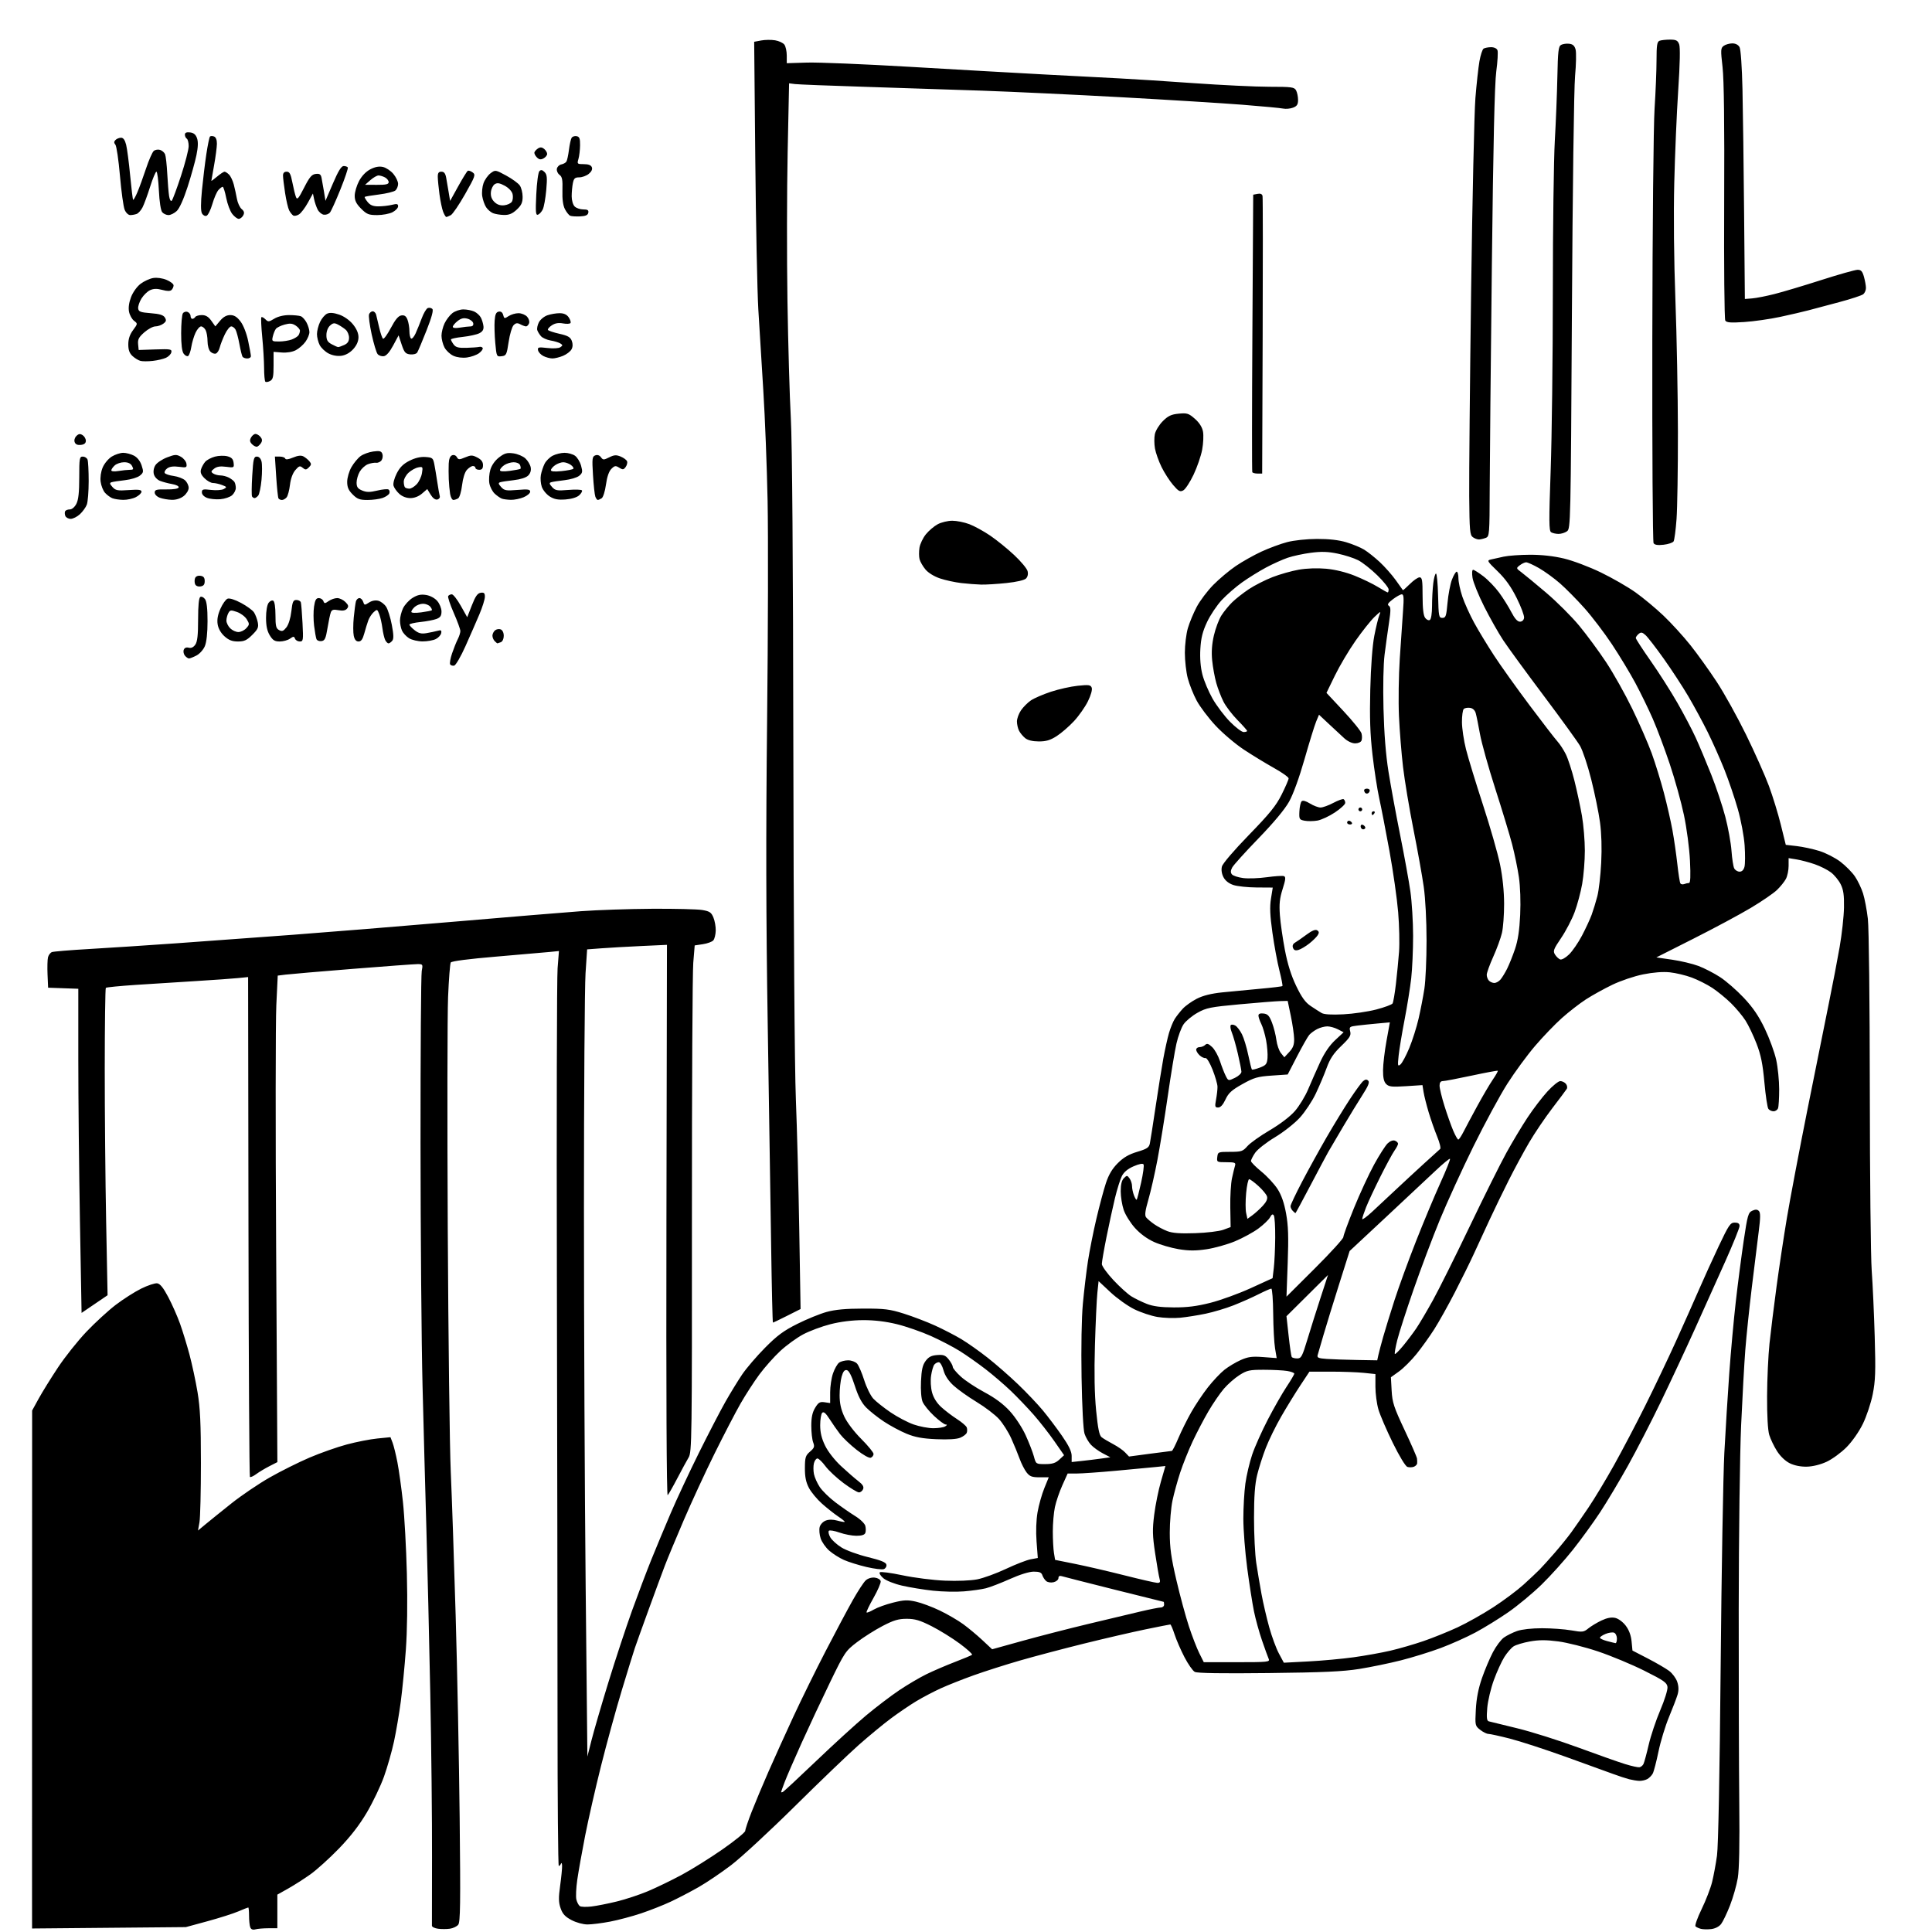 <svg version="1.1" xmlns="http://www.w3.org/2000/svg" xmlns:xlink="http://www.w3.org/1999/xlink" width="1024" height="1024" viewBox="0 0 1024 1024"><path stroke="none" fill="black" fill-rule="evenodd" d="M135.388,1022.594C133.97,1022.975 133.066,1022.615 132.638,1021.499C132.287,1020.584 132.0,1017.848 132.0,1015.418C132.0,1012.988 131.812,1011.0 131.583,1011.0C131.354,1011.0 128.991,1011.935 126.333,1013.077C123.675,1014.219 116.325,1016.561 110.0,1018.281L98.5,1021.407L57.75,1021.773L17.0,1022.14L16.985,1008.32C16.976,1000.719 16.983,938.95 17,871.055L17.03,747.611L20.498,741.303C22.405,737.833 27.011,730.403 30.733,724.79C34.455,719.178 41.234,710.661 45.797,705.863C50.361,701.065 57.336,694.662 61.297,691.634C65.259,688.606 71.342,684.722 74.817,683.003C78.291,681.285 82.116,680.018 83.317,680.189C84.87,680.41 86.567,682.521 89.195,687.5C91.227,691.35 94.029,697.693 95.422,701.595C96.816,705.497 99.069,712.852 100.431,717.939C101.792,723.026 103.71,731.984 104.693,737.844C106.099,746.229 106.482,754.255 106.49,775.5C106.495,790.35 106.149,804.461 105.721,806.857L104.942,811.214L108.985,807.857C111.209,806.011 117.354,801.057 122.64,796.848C127.927,792.64 137.033,786.469 142.876,783.136C148.719,779.802 158.225,775.054 164.0,772.583C169.775,770.113 178.693,766.971 183.818,765.6C188.944,764.229 196.246,762.801 200.045,762.427L206.953,761.746L208.06,764.623C208.669,766.205 209.825,770.875 210.628,775.0C211.431,779.125 212.748,788.575 213.555,796.0C214.363,803.425 215.304,820.525 215.648,834.0C216.04,849.345 215.836,864.479 215.103,874.5C214.458,883.3 213.245,895.675 212.406,902.0C211.567,908.325 209.959,917.775 208.834,923.0C207.708,928.225 205.323,936.601 203.533,941.613C201.742,946.625 197.672,955.153 194.488,960.564C190.536,967.28 185.826,973.371 179.649,979.756C174.671,984.901 167.877,991.048 164.55,993.416C161.222,995.784 155.912,999.177 152.75,1000.956L147.0,1004.191L147.0,1013.095L147.0,1022.0L142.25,1022.014C139.637,1022.021 136.55,1022.282 135.388,1022.594zM238.5,1022.255C236.85,1022.498 234.037,1022.511 232.25,1022.285C230.463,1022.058 228.969,1021.339 228.93,1020.687C228.892,1020.034 228.913,1003.75 228.978,984.5C229.042,965.25 228.627,926.1 228.054,897.5C227.481,868.9 226.555,829.75 225.996,810.5C225.437,791.25 224.519,757.05 223.955,734.5C223.391,711.95 222.909,654.101 222.883,605.948C222.857,557.794 223.147,516.731 223.529,514.698C224.197,511.135 224.118,511 221.361,510.995C219.788,510.993 204.325,512.129 187.0,513.519C169.675,514.909 153.634,516.282 151.353,516.569L147.206,517.092L146.455,532.796C146.042,541.433 145.999,599.451 146.361,661.725L147.018,774.95L142.79,777.107C140.464,778.294 137.316,780.185 135.793,781.311C134.27,782.437 132.77,783.103 132.459,782.792C132.147,782.481 131.804,722.744 131.696,650.045L131.5,517.864L126.0,518.412C122.975,518.714 113.075,519.417 104.0,519.974C94.925,520.531 80.557,521.444 72.072,522.005C63.586,522.565 56.395,523.272 56.091,523.576C55.787,523.879 55.53,543.112 55.519,566.314C55.509,589.516 55.842,626.05 56.259,647.5L57.018,686.5L50.127,691.185L43.235,695.869L42.368,647.185C41.89,620.408 41.5,581.754 41.5,561.286L41.5,524.072L33.5,523.786L25.5,523.5L25.199,516.521C25.034,512.682 25.142,508.57 25.44,507.381C25.739,506.193 26.676,504.954 27.524,504.629C28.371,504.304 37.263,503.568 47.282,502.994C57.302,502.42 78.1,501.056 93.5,499.963C108.9,498.87 136.575,496.849 155.0,495.472C173.425,494.095 211.9,490.969 240.5,488.526C269.1,486.083 299.475,483.572 308.0,482.945C316.525,482.319 333.4,481.746 345.5,481.672C357.6,481.598 369.591,481.888 372.148,482.315C376.119,482.979 376.989,483.558 378.123,486.296C378.854,488.058 379.408,491.184 379.354,493.243C379.301,495.301 378.734,497.615 378.096,498.384C377.458,499.153 374.971,500.077 372.57,500.437L368.205,501.092L367.446,510.296C367.028,515.358 366.708,575.75 366.735,644.5C366.782,763.192 366.694,769.651 364.983,772.5C363.992,774.15 361.302,779.1 359.006,783.5C356.71,787.9 354.407,791.939 353.89,792.476C353.301,793.086 353.052,738.606 353.224,647.119L353.5,500.785L340.0,501.41C332.575,501.753 323.055,502.295 318.845,502.613L311.19,503.191L310.347,515.846C309.883,522.806 309.503,578.675 309.502,640.0C309.501,701.325 309.912,791.887 310.415,841.25L311.329,931L313.542,922.25C314.758,917.437 318.771,903.675 322.46,891.667C326.148,879.658 331.789,862.558 334.996,853.667C338.202,844.775 342.828,832.55 345.276,826.5C347.724,820.45 352.307,809.463 355.46,802.084C358.613,794.706 365.345,780.306 370.42,770.084C375.495,759.863 381.819,747.675 384.472,743.0C387.125,738.325 391.122,731.8 393.354,728.5C395.586,725.2 401.032,718.842 405.456,714.37C411.897,707.86 415.313,705.333 422.596,701.687C427.599,699.183 434.574,696.339 438.096,695.368C442.67,694.106 448.214,693.595 457.5,693.579C468.883,693.559 471.568,693.892 479.086,696.26C483.808,697.747 491.233,700.585 495.586,702.566C499.939,704.548 506.2,707.784 509.5,709.757C512.8,711.731 519.1,716.18 523.5,719.645C527.9,723.11 535.147,729.445 539.604,733.722C544.061,738 549.951,744.2 552.691,747.5C555.432,750.8 559.997,756.85 562.837,760.944C566.476,766.19 568,769.349 568.0,771.646L568.0,774.906L573.25,774.346C576.138,774.038 580.75,773.473 583.5,773.09L588.5,772.393L584.5,770.294C582.3,769.139 579.477,767.098 578.226,765.757C576.975,764.417 575.446,761.786 574.828,759.91C574.165,757.898 573.518,745.636 573.25,730.0C572.978,714.104 573.256,698.498 573.944,691.0C574.575,684.125 575.781,674.0 576.624,668.5C577.467,663.0 579.479,652.875 581.096,646.0C582.714,639.125 584.989,630.615 586.154,627.088C587.647,622.564 589.499,619.448 592.444,616.504C595.479,613.468 598.293,611.829 602.768,610.488C607.906,608.949 609.006,608.222 609.448,606.073C609.738,604.658 611.117,595.85 612.512,586.5C613.906,577.15 615.744,565.675 616.596,561.0C617.448,556.325 618.786,550.286 619.569,547.579C620.353,544.873 621.728,541.498 622.626,540.079C623.524,538.661 625.438,536.221 626.879,534.657C628.321,533.093 631.68,530.701 634.344,529.342C637.61,527.676 642.008,526.58 647.844,525.977C652.605,525.485 661.628,524.623 667.897,524.061C674.165,523.5 679.475,522.858 679.697,522.636C679.92,522.414 679.205,518.692 678.109,514.366C677.013,510.04 675.348,501.021 674.408,494.323C673.127,485.189 672.936,480.684 673.644,476.29L674.587,470.433L666.043,470.379C661.345,470.349 655.805,469.764 653.733,469.079C651.316,468.28 649.426,466.791 648.461,464.925C647.518,463.101 647.213,461 647.642,459.288C648.042,457.697 654.016,450.709 661.97,442.53C672.956,431.232 676.332,427.062 679.306,421.116C681.338,417.054 683.0,413.204 683.0,412.56C683.0,411.916 679.513,409.441 675.25,407.06C670.987,404.678 663.834,400.318 659.353,397.37C654.873,394.422 648.1,388.683 644.302,384.617C640.505,380.55 635.972,374.549 634.23,371.28C632.488,368.011 630.373,362.692 629.531,359.458C628.689,356.225 628.0,350.156 628.0,345.971C628.0,341.787 628.718,335.919 629.595,332.932C630.473,329.944 632.589,324.859 634.298,321.632C636.007,318.404 639.955,313.173 643.072,310.008C646.189,306.842 651.556,302.339 654.998,300.002C658.44,297.664 664.553,294.228 668.582,292.367C672.61,290.506 678.74,288.241 682.203,287.334C685.838,286.382 692.516,285.669 698.0,285.647C704.311,285.621 709.514,286.207 713.5,287.392C716.8,288.374 721.075,290.135 723.0,291.307C724.925,292.478 728.659,295.445 731.299,297.901C733.938,300.356 737.735,304.645 739.737,307.432C741.738,310.22 743.457,312.628 743.555,312.783C743.653,312.939 745.323,311.477 747.267,309.533C749.21,307.59 751.52,306 752.4,306C753.758,306.0 754.0,307.484 754.0,315.809C754,322.459 754.434,326.212 755.348,327.462C756.09,328.476 757.215,328.985 757.848,328.594C758.53,328.172 759.004,325.151 759.009,321.191C759.013,317.511 759.301,312.137 759.648,309.25C759.995,306.363 760.652,304.0 761.108,304.0C761.563,304.0 762.063,309.288 762.218,315.75C762.482,326.739 762.629,327.5 764.5,327.5C766.274,327.5 766.581,326.594 767.218,319.5C767.612,315.1 768.662,309.587 769.55,307.25C770.439,304.913 771.578,303.0 772.083,303.0C772.587,303.0 773.0,304.589 773.0,306.532C773,308.474 773.931,312.826 775.069,316.204C776.206,319.581 778.993,325.754 781.26,329.922C783.528,334.09 788.316,341.988 791.899,347.473C795.483,352.958 803.998,364.883 810.821,373.973C817.645,383.063 824.252,391.625 825.504,393.0C826.756,394.375 828.73,397.395 829.89,399.71C831.051,402.026 833.108,408.326 834.463,413.71C835.818,419.095 837.617,427.496 838.463,432.381C839.308,437.266 839.999,445.591 839.999,450.881C839.998,456.171 839.363,464.1 838.587,468.5C837.811,472.9 836,479.65 834.563,483.5C833.126,487.35 829.911,493.504 827.42,497.175C823.402,503.095 823.035,504.083 824.173,505.906C824.879,507.036 826.105,508.21 826.897,508.514C827.713,508.827 829.761,507.686 831.626,505.878C833.435,504.124 836.52,499.636 838.481,495.904C840.442,492.171 842.756,487.179 843.621,484.809C844.487,482.439 845.837,478.025 846.622,475.0C847.406,471.975 848.327,463.996 848.669,457.269C849.065,449.462 848.831,441.686 848.023,435.769C847.326,430.671 845.236,420.465 843.378,413.088C841.521,405.712 838.855,397.722 837.455,395.333C836.055,392.944 827.362,380.938 818.137,368.653C808.912,356.368 799.302,343.208 796.781,339.408C794.26,335.609 789.705,327.55 786.658,321.5C783.611,315.45 780.827,308.587 780.471,306.25C780.097,303.794 780.223,302 780.768,302C781.288,302 783.749,303.555 786.239,305.456C788.729,307.357 792.483,311.252 794.582,314.112C796.681,316.971 799.583,321.603 801.031,324.405C802.809,327.846 804.286,329.5 805.582,329.5C806.753,329.5 807.614,328.702 807.793,327.452C807.954,326.325 806.19,321.6 803.872,316.952C800.895,310.982 797.923,306.822 793.754,302.788C788.239,297.451 788.003,297.041 790.175,296.546C791.454,296.255 794.525,295.574 797.0,295.033C799.475,294.492 805.775,294.041 811.0,294.031C817.149,294.02 823.499,294.731 829.0,296.045C833.712,297.172 842.402,300.454 848.5,303.411C854.55,306.344 862.805,311.093 866.844,313.964C870.883,316.835 877.544,322.372 881.646,326.269C885.749,330.166 892.178,337.212 895.934,341.927C899.689,346.642 906.007,355.45 909.972,361.5C913.938,367.55 920.926,380.15 925.5,389.5C930.075,398.85 935.491,411.0 937.536,416.5C939.582,422.0 942.435,431.288 943.877,437.139L946.5,447.778L952.337,448.449C955.548,448.817 960.948,449.985 964.337,451.043C967.727,452.101 972.732,454.667 975.459,456.745C978.187,458.822 981.644,462.317 983.141,464.511C984.638,466.705 986.576,470.752 987.447,473.504C988.319,476.256 989.471,482.331 990.008,487.004C990.562,491.826 991.008,531.181 991.039,578.0C991.069,623.375 991.523,666.35 992.048,673.5C992.573,680.65 993.289,696.405 993.64,708.512C994.177,727.047 994.009,731.864 992.578,739.012C991.643,743.68 989.287,750.741 987.343,754.703C985.277,758.912 981.666,764.065 978.654,767.099C975.819,769.955 971.088,773.407 968.14,774.77C964.85,776.29 960.794,777.291 957.64,777.361C954.394,777.432 951.068,776.768 948.615,775.559C946.255,774.396 943.596,771.856 941.84,769.087C940.251,766.581 938.404,762.724 937.735,760.515C936.978,758.012 936.547,750.286 936.591,740.0C936.631,730.925 937.211,718.325 937.882,712.0C938.553,705.675 940.223,692.175 941.595,682.0C942.967,671.825 945.443,655.4 947.098,645.5C948.754,635.6 953.661,609.725 958.004,588.0C962.347,566.275 967.481,540.775 969.412,531.333C971.344,521.89 973.889,508.615 975.067,501.833C976.245,495.05 977.275,485.675 977.355,481.0C977.467,474.456 977.065,471.624 975.609,468.694C974.569,466.6 972.254,463.77 970.464,462.405C968.674,461.039 964.8,459.087 961.855,458.067C958.91,457.046 954.587,455.899 952.25,455.518L948,454.824L948.0,458.962C948,461.237 947.363,464.314 946.585,465.8C945.807,467.285 943.664,469.947 941.824,471.715C939.983,473.484 933.74,477.759 927.95,481.215C922.161,484.672 908.529,491.988 897.657,497.474L877.89,507.448L886.205,508.648C890.778,509.308 897.056,510.797 900.156,511.957C903.256,513.117 908.426,515.777 911.646,517.868C914.866,519.96 920.525,524.89 924.223,528.825C929.129,534.047 932.146,538.482 935.388,545.24C937.832,550.333 940.544,557.739 941.416,561.697C942.287,565.656 943,572.707 943.0,577.366C943,582.025 942.727,586.548 942.393,587.418C942.059,588.288 940.989,589.0 940.015,589.0C939.042,589.0 937.813,588.438 937.286,587.75C936.758,587.062 935.807,580.757 935.171,573.737C934.279,563.893 933.329,559.195 931.015,553.194C929.364,548.915 926.737,543.409 925.177,540.957C923.616,538.506 920.147,534.346 917.467,531.713C914.788,529.08 910.324,525.431 907.548,523.605C904.771,521.778 899.863,519.308 896.641,518.115C893.419,516.922 888.207,515.677 885.06,515.348C881.388,514.965 876.321,515.354 870.919,516.435C866.171,517.386 859.012,519.804 854.5,521.982C850.1,524.106 843.8,527.597 840.5,529.74C837.2,531.883 831.507,536.306 827.848,539.568C824.19,542.831 817.783,549.495 813.611,554.378C809.439,559.262 802.836,568.262 798.937,574.378C795.038,580.495 786.967,595.4 781.001,607.5C775.035,619.6 767.006,637.15 763.158,646.5C759.311,655.85 753.036,672.5 749.214,683.5C745.391,694.5 741.498,706.581 740.561,710.346C739.625,714.111 739.058,717.392 739.303,717.636C739.547,717.88 741.526,715.925 743.702,713.29C745.877,710.656 749.026,706.475 750.7,704.0C752.374,701.525 756.325,694.834 759.48,689.131C762.635,683.428 771.385,665.878 778.924,650.131C786.463,634.384 795.236,616.775 798.42,611.0C801.604,605.225 806.654,596.806 809.641,592.291C812.628,587.776 817.351,581.588 820.137,578.541C822.922,575.493 826,573 826.978,573.0C827.955,573 829.299,573.655 829.964,574.456C830.628,575.257 830.833,576.461 830.418,577.132C830.004,577.803 826.541,582.435 822.722,587.426C818.904,592.417 813.405,600.55 810.502,605.5C807.599,610.45 802.734,619.45 799.691,625.5C796.648,631.55 792.068,641.0 789.512,646.5C786.957,652.0 783.219,660.1 781.205,664.5C779.192,668.9 774.644,678.125 771.098,685.0C767.552,691.875 762.645,700.65 760.195,704.5C757.744,708.35 753.507,714.265 750.78,717.644C748.054,721.024 743.884,725.181 741.515,726.882L737.207,729.975L737.602,737.093C737.949,743.334 738.787,745.889 744.413,757.855C747.942,765.36 750.921,772.175 751.033,773.0C751.145,773.825 751.184,775.014 751.118,775.643C751.053,776.272 750.262,777.069 749.359,777.416C748.457,777.762 746.925,777.794 745.955,777.486C744.932,777.161 741.676,771.801 738.197,764.713C734.9,757.996 731.482,750.056 730.601,747.068C729.72,744.081 729,738.633 729.0,734.961L729.0,728.285L722.853,727.642C719.473,727.289 711.605,727.0 705.369,727.0L694.031,727.0L689.23,734.25C686.589,738.237 682.05,745.621 679.143,750.658C676.236,755.695 672.536,763.219 670.921,767.377C669.307,771.536 667.239,777.989 666.326,781.719C665.134,786.586 664.662,793.017 664.654,804.5C664.647,813.3 665.19,824.1 665.86,828.5C666.53,832.9 667.783,840.325 668.646,845.0C669.508,849.675 671.341,857.55 672.718,862.5C674.096,867.45 676.403,873.699 677.845,876.387L680.467,881.274L693.484,880.592C700.643,880.217 711.45,879.224 717.5,878.384C723.55,877.545 732.3,875.974 736.945,874.893C741.59,873.812 749.465,871.53 754.445,869.822C759.425,868.114 767.55,864.838 772.5,862.542C777.45,860.245 786.0,855.438 791.5,851.859C797.0,848.28 804.188,842.91 807.474,839.926C810.76,836.942 814.585,833.347 815.974,831.937C817.363,830.528 820.975,826.532 824.0,823.058C827.025,819.583 831.007,814.661 832.848,812.12C834.69,809.579 838.781,803.675 841.939,799.0C845.098,794.325 851.188,784.219 855.473,776.543C859.758,768.866 867.201,754.691 872.014,745.043C876.826,735.394 884.132,720.075 888.25,711.0C892.368,701.925 897.821,689.689 900.367,683.809C902.914,677.929 907.669,667.466 910.933,660.559C916.261,649.287 917.132,648.0 919.435,648.0C921.247,648.0 922.0,648.533 922,649.817C922,650.817 918.595,659.255 914.432,668.567C910.27,677.88 902.999,694.05 898.274,704.5C893.549,714.95 885.485,732.203 880.353,742.84C875.222,753.477 867.346,768.777 862.852,776.84C858.357,784.903 851.757,795.951 848.186,801.392C844.614,806.833 838.086,815.833 833.678,821.392C829.271,826.951 821.803,835.259 817.082,839.854C812.362,844.449 804.45,851.02 799.5,854.457C794.55,857.894 786.675,862.753 782.0,865.255C777.325,867.757 769.0,871.478 763.5,873.523C758.0,875.569 748.55,878.495 742.5,880.025C736.45,881.556 726.55,883.601 720.5,884.57C711.909,885.945 701.364,886.425 672.355,886.757C647.563,887.041 634.559,886.835 633.252,886.135C632.175,885.558 629.708,882.03 627.77,878.293C625.832,874.557 623.48,869.138 622.543,866.25C621.606,863.362 620.59,861.0 620.284,861.0C619.979,861.0 614.053,862.169 607.115,863.598C600.177,865.027 585.5,868.425 574.5,871.148C563.5,873.872 548.27,877.9 540.656,880.1C533.042,882.299 522.017,885.815 516.156,887.913C510.295,890.011 502.434,893.123 498.687,894.829C494.94,896.536 489.09,899.604 485.687,901.647C482.284,903.691 476.225,907.805 472.223,910.79C468.22,913.776 460.57,920.082 455.223,924.805C449.875,929.528 434.625,944.152 421.334,957.303C408.042,970.454 392.835,984.513 387.54,988.545C382.246,992.576 374.445,997.845 370.207,1000.253C365.968,1002.661 359.35,1006.11 355.5,1007.916C351.65,1009.723 344.617,1012.503 339.872,1014.094C335.126,1015.685 327.701,1017.665 323.372,1018.493C319.042,1019.322 313.658,1020 311.407,1020C309.056,1020 305.439,1019.012 302.907,1017.677C299.528,1015.896 298.182,1014.437 297.138,1011.427C296.045,1008.278 295.996,1005.904 296.888,999.448C297.499,995.02 297.964,990.295 297.921,988.948C297.878,987.602 297.615,987.062 297.338,987.75C297.06,988.438 296.533,989 296.167,989C295.8,989 295.5,953.563 295.5,910.25C295.5,866.938 295.346,761.955 295.159,676.955C294.971,591.955 295.141,518.282 295.535,513.237L296.253,504.064L291.376,504.555C288.694,504.825 275.953,505.933 263.063,507.017C248.479,508.244 239.357,509.423 238.914,510.139C238.523,510.772 237.882,518.987 237.491,528.395C237.099,537.803 237.022,592.975 237.32,651.0C237.618,709.025 238.333,767.075 238.911,780.0C239.488,792.925 240.654,827.125 241.502,856.0C242.35,884.875 243.309,933.25 243.633,963.5C244.121,1009.071 243.989,1018.784 242.861,1020.156C242.113,1021.068 240.15,1022.012 238.5,1022.255zM906.976,1022.454C905.064,1022.675 902.6,1022.619 901.5,1022.331C900.4,1022.042 899.124,1021.451 898.665,1021.018C898.205,1020.584 899.662,1016.465 901.901,1011.865C904.141,1007.264 906.639,1000.8 907.453,997.5C908.267,994.2 909.433,987.9 910.043,983.5C910.732,978.53 911.467,940.658 911.982,883.5C912.438,832.9 913.318,781.825 913.938,770.0C914.557,758.175 915.731,739.214 916.547,727.865C917.363,716.515 918.92,699.415 920.008,689.865C921.095,680.314 922.979,665.812 924.194,657.637C926.204,644.109 926.612,642.678 928.728,641.714C930.42,640.943 931.375,640.975 932.229,641.829C933.129,642.729 933.111,645.286 932.153,652.752C931.465,658.113 929.811,671.5 928.478,682.5C927.145,693.5 925.601,708.35 925.047,715.5C924.493,722.65 923.495,740.65 922.829,755.5C922.163,770.35 921.591,814.225 921.559,853.0C921.527,891.775 921.659,938.125 921.854,956.0C922.087,977.392 921.817,990.855 921.063,995.39C920.432,999.18 918.581,1005.705 916.948,1009.89C915.315,1014.076 913.185,1018.524 912.215,1019.776C911.156,1021.143 909.064,1022.213 906.976,1022.454zM313.5,1010.484C316.25,1010.156 322.298,1008.959 326.94,1007.823C331.582,1006.687 339.007,1004.23 343.44,1002.364C347.873,1000.497 355.894,996.614 361.265,993.735C366.635,990.856 376.423,984.74 383.015,980.144C389.607,975.549 395.0,971.151 395.0,970.373C395.0,969.594 396.538,965.029 398.418,960.228C400.297,955.428 404.302,945.875 407.316,939.0C410.331,932.125 416.239,919.075 420.444,910.0C424.65,900.925 432.357,885.259 437.572,875.187C442.786,865.114 449.268,852.941 451.978,848.135C454.687,843.33 457.785,838.599 458.863,837.624C460.035,836.563 461.961,835.981 463.653,836.175C465.261,836.36 466.613,837.185 466.783,838.087C466.949,838.959 465.233,842.94 462.97,846.932C460.708,850.924 459.058,854.391 459.303,854.636C459.548,854.881 461.267,854.191 463.124,853.103C464.981,852.016 469.573,850.359 473.329,849.421C479.067,847.989 481.002,847.906 485.444,848.9C488.351,849.551 494.022,851.661 498.046,853.589C502.07,855.518 507.643,858.752 510.431,860.777C513.219,862.801 517.829,866.638 520.676,869.304L525.852,874.15L542.176,869.623C551.154,867.133 566.825,863.105 577.0,860.672C587.175,858.238 599.55,855.291 604.5,854.123C609.45,852.954 614.288,851.998 615.25,851.999C616.212,851.999 617.0,851.325 617.0,850.5C617.0,849.675 616.888,848.999 616.75,848.998C616.612,848.997 604.8,846.059 590.5,842.47C576.2,838.88 563.712,835.701 562.75,835.404C561.605,835.051 561.0,835.4 561.0,836.414C561.0,837.265 559.869,838.246 558.487,838.593C557.067,838.949 555.344,838.701 554.526,838.021C553.729,837.36 552.805,835.96 552.471,834.91C552.01,833.457 550.925,833.0 547.934,833.0C545.518,833.0 540.629,834.509 535.251,836.916C530.438,839.07 524.7,841.281 522.5,841.829C520.3,842.378 515.125,843.109 511.0,843.453C506.875,843.798 499.45,843.638 494.5,843.098C489.55,842.558 482.195,841.357 478.155,840.428C473.923,839.456 469.684,837.771 468.155,836.455C466.695,835.198 465.862,833.807 466.305,833.363C466.748,832.919 472.148,833.624 478.305,834.93C484.462,836.235 494.571,837.517 500.768,837.778C507.377,838.057 514.49,837.77 517.971,837.086C521.235,836.443 528.089,833.945 533.203,831.534C538.316,829.123 544.2,826.839 546.277,826.459L550.054,825.767L549.396,817.047C548.993,811.711 549.199,805.679 549.926,801.503C550.58,797.749 552.182,792.051 553.487,788.839L555.86,783.0L551.003,783.0C546.983,783.0 545.798,782.559 544.133,780.442C543.027,779.035 541.36,775.773 540.43,773.192C539.5,770.612 537.498,765.744 535.982,762.377C534.465,759.009 531.543,754.393 529.489,752.12C527.435,749.846 522.097,745.776 517.627,743.074C513.157,740.372 507.635,736.438 505.355,734.331C502.621,731.804 500.822,729.054 500.067,726.25C499.438,723.913 498.32,722.0 497.584,722.0C496.847,722.0 495.782,722.562 495.216,723.25C494.65,723.938 493.881,726.557 493.507,729.071C493.112,731.725 493.321,735.479 494.006,738.021C494.759,740.817 496.507,743.611 498.842,745.753C500.854,747.598 504.598,750.454 507.161,752.101C509.725,753.747 512.073,755.748 512.38,756.547C512.686,757.346 512.694,758.634 512.397,759.408C512.1,760.183 510.544,761.361 508.939,762.025C507.055,762.806 502.567,763.081 496.261,762.803C488.887,762.477 485.031,761.767 480.492,759.9C477.187,758.54 471.79,755.644 468.499,753.464C465.208,751.284 460.969,747.925 459.08,746.0C456.67,743.544 454.878,740.113 453.073,734.5C451.341,729.117 449.949,726.398 448.814,726.189C447.605,725.966 446.828,726.956 446.069,729.689C445.487,731.785 445.013,736.2 445.015,739.5C445.018,743.785 445.73,747.026 447.504,750.837C448.957,753.958 452.689,758.874 456.494,762.679C460.072,766.258 463.0,769.833 463.0,770.624C463.0,771.415 462.341,772.316 461.535,772.625C460.685,772.951 457.543,771.202 454.05,768.458C450.74,765.857 446.786,762.11 445.265,760.131C443.744,758.152 441.234,754.552 439.686,752.131C437.673,748.982 436.565,748.035 435.793,748.807C435.2,749.4 434.714,752.363 434.714,755.391C434.714,759.312 435.474,762.449 437.355,766.294C438.9,769.451 442.414,773.936 445.819,777.096C449.021,780.068 453.108,783.625 454.901,785.0C457.25,786.802 457.969,787.989 457.473,789.25C457.095,790.212 456.102,791.0 455.265,791.0C454.429,791.0 450.765,788.789 447.122,786.086C443.48,783.383 439.15,779.344 437.5,777.11C435.85,774.875 433.946,773.037 433.269,773.024C432.592,773.011 431.752,774.142 431.401,775.537C431.051,776.932 431.052,779.512 431.404,781.27C431.756,783.029 433.136,786.119 434.472,788.137C435.807,790.155 439.51,793.787 442.7,796.207C445.89,798.628 450.652,801.934 453.282,803.554C455.941,805.193 458.319,807.498 458.639,808.748C458.956,809.984 458.956,811.672 458.639,812.498C458.255,813.5 456.682,814.0 453.916,814.0C451.635,814.0 447.593,813.227 444.934,812.283C442.276,811.339 439.752,810.914 439.327,811.34C438.901,811.765 439.226,813.312 440.049,814.777C440.871,816.243 443.559,818.686 446.022,820.207C448.485,821.728 454.774,824.017 459.998,825.294C466.948,826.994 469.583,828.071 469.821,829.311C470.001,830.243 469.384,831.299 468.451,831.657C467.518,832.015 463.372,831.51 459.237,830.536C455.102,829.561 449.74,827.888 447.322,826.818C444.904,825.749 441.395,823.529 439.524,821.887C437.653,820.244 435.602,817.324 434.966,815.397C434.33,813.47 434.09,810.777 434.433,809.412C434.786,808.006 436.175,806.504 437.637,805.948C439.329,805.304 441.453,805.307 443.803,805.956C445.775,806.5 447.534,806.799 447.714,806.619C447.894,806.44 446.344,805.159 444.27,803.773C442.197,802.387 438.344,799.341 435.708,797.005C433.073,794.668 429.941,790.899 428.75,788.628C427.167,785.612 426.592,782.775 426.616,778.099C426.646,772.424 426.952,771.438 429.32,769.401C431.615,767.427 431.851,766.737 430.995,764.487C430.448,763.048 430.002,759.087 430.004,755.685C430.006,751.219 430.576,748.567 432.054,746.144C433.78,743.312 434.56,742.855 437.05,743.221L440.0,743.654L440.0,737.953C440.0,734.817 440.687,730.282 441.526,727.876C442.366,725.469 443.802,722.938 444.717,722.25C445.633,721.562 447.802,721.0 449.536,721.0C451.275,721.0 453.394,721.785 454.26,722.75C455.123,723.712 456.824,727.65 458.04,731.5C459.256,735.35 461.43,739.765 462.872,741.312C464.314,742.859 468.42,746.119 471.997,748.558C475.573,750.996 481.076,753.893 484.225,754.996C487.374,756.098 492.099,756.993 494.725,756.985C497.351,756.976 500.175,756.533 501.0,756.0C502.066,755.311 502.126,755.026 501.207,755.015C500.496,755.007 497.731,752.958 495.063,750.462C492.394,747.966 489.665,744.606 488.998,742.995C488.267,741.23 487.929,736.905 488.147,732.101C488.426,725.966 488.99,723.487 490.604,721.318C492.195,719.179 493.672,718.427 496.737,718.198C500.119,717.945 501.116,718.332 502.887,720.583C504.049,722.061 505.0,723.827 505.0,724.507C505,725.188 506.912,727.49 509.25,729.623C511.587,731.755 517.247,735.5 521.828,737.945C527.435,740.938 531.817,744.204 535.242,747.945C538.116,751.084 541.755,756.622 543.607,760.679C545.41,764.627 547.378,769.689 547.981,771.929C549.074,775.989 549.091,776.0 553.987,776.0C557.758,776.0 559.487,775.454 561.439,773.644L563.982,771.288L558.846,763.894C556.022,759.827 551.07,753.495 547.843,749.822C544.616,746.148 539.169,740.455 535.738,737.17C532.307,733.885 526.25,728.693 522.277,725.631C518.304,722.57 512.229,718.292 508.777,716.124C505.325,713.957 498.41,710.351 493.411,708.111C488.413,705.872 480.313,703.056 475.411,701.854C469.504,700.405 463.466,699.679 457.5,699.7C451.711,699.721 445.526,700.489 440.164,701.853C435.579,703.02 429.072,705.443 425.703,707.237C422.334,709.032 416.897,712.975 413.621,716.0C410.345,719.025 405.334,724.65 402.486,728.5C399.638,732.35 395.125,739.325 392.456,744.0C389.787,748.675 383.594,760.6 378.695,770.5C373.795,780.4 366.435,796.318 362.339,805.873C358.242,815.427 353.754,826.227 352.365,829.873C350.976,833.518 347.138,843.925 343.836,853.0C340.535,862.075 337.224,871.3 336.48,873.5C335.735,875.7 332.609,885.825 329.533,896.0C326.457,906.175 321.515,924.175 318.551,936.0C315.588,947.825 311.797,964.475 310.127,973.0C308.457,981.525 306.583,992.032 305.962,996.349C305.341,1000.666 305.131,1005.387 305.496,1006.839C305.86,1008.292 306.685,1009.84 307.329,1010.28C307.973,1010.719 310.75,1010.811 313.5,1010.484zM414.854,949.833C415.324,949.65 423.312,942.233 432.604,933.35C441.897,924.468 453.802,913.607 459.061,909.214C464.319,904.822 472.188,898.832 476.547,895.904C480.906,892.976 487.403,889.145 490.986,887.391C494.569,885.637 501.325,882.729 506.0,880.93C510.675,879.131 514.815,877.398 515.2,877.079C515.586,876.76 512.661,874.098 508.7,871.162C504.74,868.227 498.022,864.065 493.772,861.913C487.588,858.782 484.952,858.0 480.576,858.0C476.194,858.0 473.656,858.754 467.804,861.797C463.787,863.885 457.672,867.754 454.216,870.394C448.115,875.055 447.696,875.681 439.853,891.848C435.41,901.006 428.646,915.435 424.822,923.911C420.998,932.388 416.999,941.613 415.935,944.411C414.871,947.21 414.001,949.65 414.001,949.833C414,950.017 414.384,950.017 414.854,949.833zM868.816,943.898C867.542,943.841 865.15,943.454 863.5,943.036C861.85,942.619 858.025,941.362 855.0,940.243C851.975,939.124 840.605,935.006 829.733,931.093C818.862,927.179 805.587,922.862 800.233,921.498C794.88,920.134 789.773,919.014 788.885,919.009C787.997,919.004 786.032,918.027 784.52,916.837C781.827,914.719 781.78,914.5 782.224,906.087C782.531,900.252 783.566,894.937 785.451,889.5C786.978,885.1 789.6,878.89 791.279,875.7C792.958,872.51 795.578,869.013 797.1,867.929C798.622,866.845 801.754,865.292 804.06,864.479C806.574,863.592 811.87,863.0 817.294,863.0C822.267,863.0 829.231,863.504 832.769,864.12C838.766,865.165 839.38,865.095 841.851,863.088C843.308,861.903 846.435,860.018 848.799,858.899C851.724,857.514 854.046,857.071 856.061,857.513C857.763,857.887 860.146,859.636 861.663,861.624C863.39,863.89 864.463,866.766 864.77,869.956L865.238,874.828L873.369,879.033C877.841,881.346 882.926,884.305 884.669,885.608C886.412,886.911 888.352,889.535 888.98,891.439C889.765,893.817 889.817,895.931 889.146,898.2C888.609,900.015 886.56,905.37 884.593,910.099C882.626,914.829 880.12,923.058 879.023,928.387C877.927,933.716 876.563,938.949 875.992,940.015C875.421,941.082 874.094,942.414 873.043,942.977C871.992,943.54 870.089,943.954 868.816,943.898zM868.893,936.69C869.659,936.586 870.631,935.825 871.053,935.0C871.475,934.175 872.726,929.586 873.833,924.801C874.941,920.017 877.706,911.751 879.978,906.432C882.272,901.063 883.974,895.591 883.805,894.131C883.541,891.858 881.868,890.684 871.5,885.5C864.9,882.2 853.875,877.612 847.0,875.303C840.125,872.995 830.634,870.6 825.909,869.981C819.497,869.14 815.691,869.145 810.909,870C807.384,870.629 803.486,871.798 802.247,872.598C801.007,873.397 798.803,875.936 797.348,878.24C795.893,880.545 793.385,886.044 791.773,890.46C790.161,894.876 788.589,901.518 788.278,905.221C787.838,910.478 788.019,912.04 789.107,912.349C789.873,912.567 796.575,914.206 804.0,915.992C811.425,917.778 826.05,922.386 836.5,926.231C846.95,930.077 858.2,934.047 861.5,935.052C864.8,936.058 868.127,936.795 868.893,936.69zM655.624,881.0C672.006,881.0 673.161,880.88 672.436,879.25C672.009,878.288 670.418,873.9 668.902,869.5C667.385,865.1 665.458,858.125 664.619,854.0C663.78,849.875 662.172,839.585 661.047,831.134C659.921,822.682 659.0,810.902 659.0,804.956C659.0,799.01 659.483,790.625 660.074,786.322C660.664,782.02 662.284,775.125 663.674,771.0C665.064,766.875 668.817,758.474 672.015,752.33C675.212,746.187 679.667,738.393 681.914,735.01C684.161,731.627 686.0,728.499 686.0,728.06C686.0,727.621 684.312,726.983 682.25,726.642C680.188,726.301 674.651,726.017 669.946,726.011C662.253,726.001 660.94,726.286 656.907,728.844C654.441,730.408 650.738,733.656 648.678,736.063C646.619,738.469 642.947,743.827 640.519,747.969C638.091,752.111 634.312,759.325 632.122,764.0C629.932,768.675 626.96,776.1 625.517,780.5C624.074,784.9 622.242,791.567 621.446,795.315C620.651,799.064 620.002,806.714 620.004,812.315C620.007,820.423 620.722,825.559 623.509,837.5C625.434,845.75 628.42,856.775 630.144,862.0C631.868,867.225 634.349,873.638 635.656,876.25L638.034,881.0L655.624,881.0zM856.25,870.897C856.663,870.953 857.0,869.861 857.0,868.469C857.0,867.076 856.317,865.675 855.482,865.355C854.647,865.034 852.622,865.328 850.982,866.007C849.342,866.687 848.0,867.593 848.0,868.022C848.0,868.451 849.688,869.25 851.75,869.797C853.812,870.345 855.837,870.84 856.25,870.897zM613.367,838.947C614.835,838.989 615.095,838.52 614.585,836.75C614.229,835.513 613.181,829.472 612.256,823.328C610.83,813.844 610.754,810.741 611.758,802.794C612.408,797.645 614.01,789.739 615.318,785.225L617.695,777.018L612.597,777.543C609.794,777.832 600.3,778.726 591.5,779.531C582.7,780.335 573.334,780.995 570.687,780.997L565.875,781.0L563.058,787.25C561.51,790.688 559.738,795.885 559.121,798.799C558.505,801.714 558.005,807.564 558.011,811.799C558.017,816.035 558.292,821.134 558.623,823.132L559.223,826.764L569.862,828.905C575.713,830.083 587.475,832.812 596.0,834.97C604.525,837.128 612.34,838.918 613.367,838.947zM598.405,771.992C598.457,771.987 603.45,771.321 609.5,770.511C615.55,769.702 620.77,769.03 621.1,769.02C621.43,769.009 622.986,765.962 624.557,762.25C626.129,758.538 629.202,752.35 631.385,748.5C633.569,744.65 637.549,738.707 640.23,735.293C642.911,731.879 646.845,727.707 648.973,726.022C651.1,724.337 654.987,722.009 657.609,720.849C661.538,719.111 663.634,718.835 669.525,719.28L676.673,719.821L675.805,714.661C675.328,711.822 674.883,703.538 674.817,696.25C674.75,688.962 674.301,683.0 673.819,683.0C673.337,683.0 670.273,684.348 667.009,685.995C663.746,687.643 657.796,690.283 653.788,691.861C649.779,693.44 643.125,695.434 639.0,696.292C634.875,697.15 628.8,698.113 625.5,698.431C622.2,698.749 616.8,698.563 613.5,698.018C610.2,697.472 604.659,695.628 601.186,693.919C597.713,692.21 592.037,688.16 588.573,684.92L582.275,679.028L581.623,685.264C581.265,688.694 580.686,701.226 580.338,713.112C579.911,727.673 580.117,738.922 580.969,747.588C581.913,757.183 582.649,760.781 583.867,761.749C584.765,762.464 587.525,764.114 590.0,765.416C592.475,766.718 595.357,768.732 596.405,769.892C597.453,771.051 598.353,771.996 598.405,771.992zM719.231,720.815L729.962,721.0L730.557,718.25C730.884,716.737 732.045,712.35 733.137,708.5C734.228,704.65 736.937,695.875 739.156,689.0C741.375,682.125 746.464,668.175 750.465,658.0C754.466,647.825 760.276,633.915 763.376,627.09C766.476,620.264 768.794,614.461 768.527,614.193C768.259,613.926 764.762,616.811 760.754,620.604C756.746,624.397 744.886,635.503 734.397,645.285L715.328,663.07L709.726,680.785C706.646,690.528 702.945,702.55 701.502,707.5C700.06,712.45 698.659,717.263 698.389,718.196C697.981,719.61 698.782,719.953 703.2,720.261C706.115,720.464 713.329,720.713 719.231,720.815zM687.516,720.0C689.689,720.0 690.204,719.04 693.011,709.75C694.714,704.112 697.854,694.159 699.988,687.632L703.868,675.763L692.863,686.693L681.858,697.623L683.003,708.026C683.633,713.748 684.366,718.783 684.633,719.215C684.9,719.647 686.197,720.0 687.516,720.0zM409.674,701.0C409.467,701.0 409.038,682.663 408.72,660.25C408.402,637.837 407.584,584.85 406.901,542.5C406.008,487.131 405.918,442.043 406.58,382.0C407.086,336.075 407.205,283.65 406.844,265.5C406.484,247.35 405.46,221.025 404.57,207.0C403.68,192.975 402.49,173.625 401.926,164.0C401.361,154.375 400.636,118.519 400.314,84.321L399.729,22.141L403.42,21.449C405.451,21.068 408.773,21.026 410.803,21.355C412.833,21.685 415.057,22.726 415.747,23.668C416.436,24.611 416.999,27.209 416.999,29.441L416.998,33.5L427.749,33.169C433.662,32.988 458.075,33.992 482.0,35.402C505.925,36.811 538.1,38.639 553.5,39.464C568.9,40.289 586.9,41.23 593.5,41.555C600.1,41.88 617.65,43.009 632.5,44.063C647.35,45.117 665.447,45.984 672.715,45.99C684.751,45.999 686.022,46.173 686.965,47.934C687.534,48.998 688.0,51.259 688.0,52.959C688.0,55.389 687.429,56.267 685.326,57.066C683.856,57.625 681.493,57.839 680.076,57.542C678.659,57.245 668.95,56.332 658.5,55.514C648.05,54.695 619.25,52.908 594.5,51.544C569.75,50.179 536.45,48.609 520.5,48.054C504.55,47.5 476.425,46.576 458.0,46C439.575,45.425 423.089,44.776 421.365,44.559L418.23,44.163L417.471,80.832C417.054,100.999 417.008,136.4 417.369,159.5C417.73,182.6 418.531,210.5 419.149,221.5C419.871,234.342 420.35,297.511 420.489,398.0C420.618,491.794 421.152,565.719 421.822,582.5C422.436,597.9 423.25,629.246 423.63,652.157L424.32,693.813L417.185,697.407C413.261,699.383 409.881,701.0 409.674,701.0zM622.122,692.953C629.205,692.988 634.336,692.342 641.567,690.508C646.97,689.138 656.59,685.641 662.945,682.738L674.5,677.459L675.151,671.979C675.509,668.966 675.84,661.775 675.886,656.0C675.932,650.225 675.607,644.929 675.164,644.231C674.571,643.297 674.036,643.561 673.137,645.231C672.465,646.479 669.684,649.146 666.957,651.157C664.229,653.168 658.662,656.203 654.585,657.9C650.507,659.598 643.722,661.5 639.506,662.127C633.698,662.991 630.108,662.981 624.689,662.086C620.756,661.436 614.919,659.73 611.718,658.293C608.026,656.636 604.307,653.91 601.542,650.835C599.145,648.169 596.468,643.886 595.592,641.316C594.716,638.746 594.0,634.281 594.0,631.393C594.0,627.807 594.533,625.61 595.682,624.461C597.259,622.884 597.448,622.892 598.682,624.58C599.407,625.571 600.0,627.392 600.0,628.626C600.0,629.86 600.463,632.087 601.028,633.574C601.593,635.061 602.245,636.088 602.477,635.856C602.708,635.625 603.762,631.557 604.818,626.816C605.875,622.075 606.455,617.736 606.108,617.174C605.704,616.522 603.808,616.875 600.854,618.154C597.762,619.492 595.699,621.205 594.622,623.327C593.737,625.072 592.088,630.325 590.959,635.0C589.83,639.675 587.802,649.005 586.453,655.734C585.104,662.462 584.0,668.858 584.0,669.947C584.0,671.036 586.741,674.857 590.091,678.438C593.441,682.019 597.744,685.915 599.654,687.095C601.564,688.276 605.236,690.066 607.813,691.074C611.158,692.382 615.256,692.92 622.122,692.953zM696.931,672.233C705.219,663.973 712.0,656.525 712.0,655.682C712.0,654.839 714.529,647.929 717.62,640.325C720.711,632.721 725.512,622.344 728.29,617.264C731.068,612.185 734.319,607.109 735.515,605.986C736.82,604.76 738.351,604.197 739.345,604.579C740.255,604.928 741.0,605.659 741.0,606.203C741.0,606.746 740.148,608.388 739.107,609.85C738.065,611.313 734.706,617.514 731.641,623.631C728.576,629.748 725.153,637.075 724.034,639.913C722.915,642.752 722.0,645.538 722.0,646.105C722.0,646.673 724.344,644.968 727.209,642.318C730.074,639.668 735.812,634.311 739.959,630.414C744.107,626.517 750.875,620.255 755.0,616.5C759.125,612.744 762.868,609.355 763.318,608.967C763.768,608.58 763.049,605.617 761.719,602.382C760.39,599.147 758.361,593.35 757.211,589.5C756.061,585.65 754.853,580.843 754.527,578.817L753.935,575.134L745.173,575.702C737.751,576.183 736.152,576.009 734.706,574.563C733.486,573.343 733.012,571.241 733.043,567.179C733.067,564.055 733.89,557.085 734.873,551.689L736.66,541.877L730.08,542.473C726.461,542.8 721.586,543.306 719.246,543.596C715.274,544.089 715.035,544.292 715.631,546.668C716.171,548.816 715.433,550.018 710.885,554.395C706.786,558.339 704.937,561.121 703.144,566.039C701.848,569.592 699.239,575.75 697.346,579.723C695.452,583.695 691.655,589.404 688.908,592.41C686.127,595.453 680.278,600.056 675.707,602.798C671.19,605.509 666.488,609.2 665.25,611.009C664.013,612.817 663.022,614.792 663.049,615.398C663.075,616.004 665.575,618.525 668.604,621.0C671.632,623.475 675.468,627.615 677.127,630.2C679.188,633.41 680.623,637.534 681.652,643.2C682.822,649.64 683.014,655.507 682.511,669.375L681.862,687.251L696.931,672.233zM633.5,653.61C639.592,653.404 646.23,652.601 648.378,651.811L652.256,650.383L652.076,639.905C651.977,634.141 652.386,627.193 652.985,624.463C653.583,621.733 654.312,618.712 654.604,617.75C655.061,616.242 654.426,616.0 650.001,616.0C644.99,616.0 644.875,615.934 645.184,613.25C645.493,610.565 645.652,610.5 652.0,610.5C657.983,610.5 658.711,610.259 661.158,607.473C662.62,605.808 667.928,602.032 672.954,599.082C678.443,595.86 683.774,591.795 686.304,588.902C688.622,586.253 691.803,581.029 693.373,577.293C694.944,573.557 697.782,567.129 699.679,563.009C701.936,558.111 704.69,554.066 707.637,551.322L712.143,547.125L709.121,545.563C707.459,544.703 704.93,544.0 703.5,544.0C702.07,544.0 699.653,544.645 698.128,545.434C696.602,546.223 694.712,547.611 693.927,548.518C693.142,549.425 690.25,554.517 687.5,559.834L682.5,569.5L674.0,570.088C666.551,570.604 664.634,571.162 658.5,574.595C652.807,577.782 651.131,579.306 649.526,582.757C648.217,585.57 646.91,587.0 645.648,587.0C643.951,587.0 643.83,586.54 644.538,582.75C644.975,580.413 645.317,577.375 645.297,576.0C645.278,574.625 644.111,570.575 642.705,567.0C641.285,563.388 639.616,560.63 638.949,560.792C638.289,560.952 636.906,560.32 635.875,559.387C634.844,558.454 634.0,557.085 634.0,556.345C634.0,555.605 634.81,555.0 635.8,555.0C636.79,555.0 638.134,554.466 638.787,553.813C639.702,552.898 640.54,553.159 642.454,554.957C643.818,556.239 645.685,559.585 646.603,562.394C647.52,565.202 648.891,568.727 649.649,570.227C651.025,572.95 651.034,572.952 654.514,571.292C656.431,570.378 657.989,568.925 657.976,568.065C657.963,567.204 657.115,562.9 656.092,558.5C655.069,554.1 653.637,549.055 652.911,547.288C652.185,545.522 651.929,543.738 652.343,543.324C652.757,542.909 653.862,543.036 654.798,543.604C655.734,544.173 657.302,546.247 658.282,548.213C659.262,550.179 660.751,555.088 661.592,559.121C662.433,563.155 663.309,566.642 663.538,566.872C663.768,567.101 665.653,566.645 667.728,565.859C671.037,564.605 671.538,563.977 671.808,560.754C671.977,558.733 671.645,554.53 671.069,551.414C670.493,548.299 669.342,544.387 668.511,542.721C667.68,541.056 667.0,539.057 667.0,538.28C667.0,537.331 667.895,536.971 669.722,537.184C671.914,537.438 672.783,538.377 674.18,542.0C675.134,544.475 676.183,548.618 676.512,551.207C676.841,553.796 677.925,556.921 678.922,558.152L680.734,560.39L683.367,557.549C685.369,555.389 685.98,553.724 685.916,550.604C685.869,548.347 685.082,542.9 684.166,538.5L682.5,530.5L678.5,530.595C676.3,530.648 666.705,531.41 657.178,532.289C641.492,533.737 639.367,534.163 634.678,536.796C631.83,538.395 628.519,541.14 627.32,542.896C626.121,544.651 624.422,549.246 623.544,553.106C622.666,556.967 620.605,569.435 618.964,580.813C617.323,592.191 614.85,607.447 613.467,614.716C612.085,621.985 609.921,631.497 608.659,635.855C606.983,641.644 606.652,644.154 607.432,645.176C608.019,645.944 609.943,647.586 611.707,648.824C613.471,650.062 616.621,651.729 618.707,652.528C621.457,653.582 625.525,653.88 633.5,653.61zM663.832,644.076C665.299,643.006 667.77,640.758 669.322,639.079C671.24,637.005 671.947,635.407 671.529,634.092C671.191,633.027 669.133,630.546 666.954,628.578C664.776,626.61 662.584,625.0 662.082,625.0C661.581,625.0 660.859,628.32 660.479,632.379C660.099,636.437 660.097,641.166 660.476,642.889L661.163,646.02L663.832,644.076zM686.616,643.0C686.497,643.0 685.86,642.46 685.2,641.8C684.54,641.14 684.0,640.021 684.0,639.313C684.0,638.605 686.778,632.733 690.172,626.263C693.567,619.793 699.427,609.175 703.193,602.666C706.96,596.157 712.49,587.114 715.482,582.57C718.475,578.027 721.634,573.718 722.504,572.997C723.66,572.037 724.382,571.982 725.192,572.792C726.003,573.603 725.211,575.592 722.245,580.2C720.014,583.665 715.39,591.225 711.969,597.0C708.548,602.775 704.977,608.85 704.035,610.5C703.093,612.15 698.837,620.138 694.577,628.25C690.317,636.362 686.735,643.0 686.616,643.0zM772.924,604.0C773.297,604.0 774.572,602.087 775.758,599.75C776.944,597.413 780.248,591.225 783.1,586.0C785.952,580.775 789.615,574.556 791.239,572.18C792.864,569.804 794.037,567.712 793.846,567.531C793.656,567.35 787.425,568.507 780.0,570.101C772.575,571.695 765.712,573 764.75,573C763.56,573 763.0,573.783 763.0,575.448C763.0,576.795 764.171,581.632 765.602,586.198C767.033,590.764 769.113,596.638 770.225,599.25C771.337,601.862 772.551,604.0 772.924,604.0zM742.271,564.181C743.151,563.456 745.242,559.567 746.919,555.54C748.596,551.513 750.833,544.456 751.892,539.859C752.95,535.261 754.331,528.125 754.961,524.0C755.591,519.875 756.105,508.4 756.103,498.5C756.102,487.921 755.486,476.171 754.61,470.0C753.79,464.225 751.328,450.5 749.139,439.5C746.95,428.5 744.474,413.65 743.635,406.5C742.797,399.35 741.827,387.2 741.478,379.5C741.13,371.8 741.326,358.075 741.913,349.0C742.501,339.925 743.278,328.562 743.639,323.75C744.155,316.887 744.016,315.0 742.993,315.0C742.276,315 740.138,316.183 738.243,317.628C735.696,319.571 735.14,320.468 736.111,321.069C737.188,321.734 737.2,323.379 736.179,330.19C735.494,334.761 734.448,342.325 733.853,347.0C733.221,351.973 732.982,363.799 733.277,375.5C733.614,388.828 734.498,400.004 735.93,409.0C737.111,416.425 739.885,431.5 742.095,442.5C744.304,453.5 746.754,467.0 747.538,472.5C748.322,478.0 748.968,488.575 748.973,496.0C748.979,503.425 748.529,513.55 747.974,518.5C747.419,523.45 745.832,533.35 744.448,540.5C743.064,547.65 741.648,556.2 741.302,559.5C740.732,564.922 740.826,565.373 742.271,564.181zM712.0,537.611C717.225,537.349 725.076,536.199 729.447,535.057C733.818,533.915 737.707,532.474 738.091,531.853C738.474,531.233 739.266,526.625 739.851,521.613C740.436,516.601 741.187,508.9 741.522,504.5C741.856,500.1 741.647,490.65 741.057,483.5C740.468,476.35 738.385,461.725 736.43,451.0C734.474,440.275 732.029,427.675 730.996,423.0C729.964,418.325 728.367,407.975 727.449,400.0C726.201,389.163 725.904,380.447 726.275,365.5C726.582,353.128 727.396,342.258 728.41,337.0C729.312,332.325 730.524,327.375 731.104,326.0C732.045,323.767 731.766,323.874 728.498,327.0C726.485,328.925 721.95,334.629 718.422,339.676C714.893,344.723 709.992,352.988 707.532,358.044L703.058,367.236L712.06,376.868C717.011,382.166 721.322,387.511 721.639,388.748C721.956,389.984 721.956,391.672 721.639,392.498C721.316,393.341 719.83,394.0 718.254,394.0C716.585,394.0 714.226,392.884 712.441,391.25C710.789,389.738 707.111,386.322 704.269,383.661L699.102,378.821L697.587,382.445C696.755,384.438 693.994,393.36 691.453,402.271C688.622,412.199 685.442,420.961 683.24,424.898C680.94,429.011 675.086,436.033 666.971,444.412C660,451.61 653.748,458.541 653.079,459.814C652.197,461.49 652.161,462.489 652.948,463.437C653.546,464.158 656.203,465.035 658.854,465.386C661.504,465.738 667.167,465.539 671.439,464.945C675.711,464.351 679.796,464.092 680.518,464.368C681.561,464.769 681.418,466.169 679.824,471.186C678.253,476.129 677.936,479.128 678.364,485.0C678.665,489.125 679.859,497.45 681.017,503.5C682.456,511.012 684.355,517.06 687.006,522.575C689.903,528.602 691.853,531.299 694.694,533.207C696.787,534.613 699.4,536.287 700.5,536.926C701.812,537.689 705.767,537.924 712.0,537.611zM792.045,521.0C792.95,521.0 794.382,520.212 795.229,519.25C796.075,518.288 797.673,515.697 798.78,513.493C799.887,511.29 801.781,506.565 802.99,502.993C804.535,498.429 805.347,493.045 805.726,484.869C806.047,477.929 805.772,469.869 805.044,464.887C804.372,460.295 802.763,452.479 801.467,447.519C800.171,442.558 796.15,429.299 792.531,418.054C788.912,406.809 785.261,393.759 784.419,389.054C783.577,384.349 782.566,379.375 782.174,378.0C781.721,376.413 780.603,375.378 779.115,375.165C777.825,374.981 776.335,375.265 775.803,375.797C775.272,376.328 774.85,379.461 774.866,382.758C774.882,386.056 775.845,392.522 777.007,397.127C778.169,401.732 782.218,414.985 786.006,426.577C789.793,438.169 793.856,452.344 795.035,458.077C796.405,464.745 797.188,472.283 797.207,479.0C797.223,484.775 796.706,491.75 796.059,494.5C795.412,497.25 793.334,502.932 791.441,507.126C789.549,511.32 788.0,515.618 788.0,516.676C788.0,517.734 788.54,519.14 789.2,519.8C789.86,520.46 791.14,521.0 792.045,521.0zM688.245,503.47C686.608,503.955 685.806,503.657 685.317,502.383C684.874,501.228 685.267,500.264 686.467,499.564C687.47,498.979 690.19,497.086 692.512,495.358C695.363,493.236 697.182,492.497 698.117,493.08C699.158,493.73 699.233,494.371 698.419,495.676C697.825,496.63 695.8,498.623 693.919,500.106C692.039,501.589 689.485,503.102 688.245,503.47zM892.683,468.568C893.497,468.256 894.643,468.0 895.229,468.0C895.955,468.0 896.113,464.253 895.725,456.25C895.404,449.615 894.011,439.058 892.525,432.0C891.078,425.125 887.687,412.928 884.991,404.895C882.294,396.862 878.237,386.062 875.974,380.895C873.711,375.728 869.568,367.225 866.767,362.0C863.965,356.775 858.391,347.55 854.379,341.5C850.367,335.45 843.803,326.822 839.792,322.326C835.781,317.831 829.946,311.92 826.824,309.192C823.702,306.464 818.698,302.83 815.702,301.116C812.707,299.402 809.636,298.014 808.878,298.032C808.12,298.049 806.6,298.766 805.5,299.624C803.53,301.161 803.544,301.217 806.405,303.342C808.003,304.529 813.918,309.412 819.549,314.194C825.181,318.976 833.062,326.851 837.062,331.694C841.063,336.537 847.464,345.225 851.287,351.0C855.11,356.775 861.338,367.869 865.127,375.653C868.916,383.436 873.569,394.096 875.468,399.341C877.366,404.586 880.26,413.967 881.899,420.188C883.537,426.41 885.575,435.325 886.426,440.0C887.278,444.675 888.442,452.724 889.013,457.886C889.583,463.049 890.31,467.692 890.626,468.204C890.943,468.717 891.869,468.881 892.683,468.568zM922.016,462.0C923.282,462.0 924.192,461.083 924.621,459.375C924.983,457.931 925.015,452.868 924.692,448.125C924.361,443.268 922.784,434.844 921.082,428.843C919.419,422.982 916.219,413.57 913.971,407.927C911.723,402.284 907.726,393.31 905.089,387.984C902.451,382.658 897.798,374.07 894.749,368.9C891.699,363.73 885.843,354.775 881.734,349.0C877.626,343.225 873.313,337.65 872.151,336.612C870.418,335.064 869.764,334.951 868.519,335.984C867.683,336.678 867.0,337.653 867.0,338.152C867.0,338.65 870.543,344.108 874.874,350.279C879.205,356.451 885.575,366.436 889.03,372.468C892.486,378.5 896.861,386.825 898.754,390.968C900.647,395.111 904.341,403.9 906.964,410.5C909.587,417.1 912.958,427.19 914.456,432.923C915.955,438.656 917.426,446.756 917.725,450.923C918.025,455.09 918.675,459.288 919.17,460.25C919.665,461.212 920.946,462.0 922.016,462.0zM723.156,439.403C722.596,439.749 721.837,439.545 721.469,438.95C721.101,438.354 721.077,437.589 721.417,437.25C721.756,436.911 722.515,437.115 723.104,437.704C723.822,438.422 723.839,438.981 723.156,439.403zM715.559,437.0C714.702,437.0 714.0,436.55 714.0,436.0C714.0,435.45 714.423,435.0 714.941,435.0C715.459,435.0 716.16,435.45 716.5,436.0C716.84,436.55 716.416,437.0 715.559,437.0zM698.265,434.921C696.194,435.283 693.15,435.322 691.5,435.007C688.67,434.466 688.512,434.186 688.705,430.062C688.817,427.658 689.347,425.253 689.881,424.719C690.511,424.089 692.066,424.496 694.295,425.873C696.188,427.043 698.716,428.0 699.914,428.0C701.112,428.0 704.169,426.894 706.709,425.542C709.249,424.19 711.703,423.317 712.163,423.601C712.623,423.885 713.0,424.762 713.0,425.549C713.0,426.336 710.532,428.618 707.515,430.621C704.499,432.624 700.336,434.559 698.265,434.921zM727.441,432.0C727.198,432.0 727.0,431.55 727.0,431.0C727.0,430.45 727.477,430.0 728.059,430.0C728.641,430.0 728.84,430.45 728.5,431.0C728.16,431.55 727.684,432.0 727.441,432.0zM721.0,430.0C720.45,430.0 720.0,429.55 720.0,429.0C720.0,428.45 720.45,428.0 721.0,428.0C721.55,428.0 722.0,428.45 722.0,429.0C722.0,429.55 721.55,430.0 721.0,430.0zM725.139,420.414C724.666,420.706 723.991,420.658 723.639,420.306C723.288,419.954 723.0,419.292 723.0,418.833C723.0,418.375 723.675,418.0 724.5,418.0C725.325,418.0 726.0,418.423 726.0,418.941C726.0,419.459 725.613,420.121 725.139,420.414zM550.554,392.978C547.283,392.963 544.748,392.346 543.367,391.228C542.194,390.277 540.731,388.517 540.117,387.316C539.503,386.114 539.0,383.892 539.0,382.378C539.0,380.863 539.972,378.205 541.16,376.472C542.348,374.738 544.71,372.376 546.41,371.222C548.109,370.068 552.875,368.009 557.0,366.646C561.125,365.283 567.532,363.853 571.237,363.469C577.097,362.861 578.061,362.995 578.639,364.501C579.031,365.523 578.208,368.464 576.63,371.682C575.16,374.679 571.829,379.422 569.229,382.223C566.628,385.023 562.499,388.593 560.054,390.157C556.65,392.334 554.424,392.995 550.554,392.978zM659.152,388.0C660.169,388.0 661.0,387.734 661.0,387.409C661.0,387.083 658.711,384.496 655.913,381.659C653.115,378.821 649.78,374.456 648.501,371.957C647.223,369.459 645.487,364.959 644.644,361.957C643.801,358.956 642.823,353.575 642.471,350.0C642.034,345.562 642.328,341.36 643.4,336.755C644.263,333.045 646.038,328.32 647.344,326.255C648.65,324.19 651.244,321.008 653.109,319.185C654.974,317.363 658.95,314.243 661.944,312.253C664.939,310.263 670.574,307.398 674.468,305.886C678.361,304.374 684.634,302.6 688.407,301.943C692.598,301.213 698.227,301.017 702.876,301.438C707.627,301.868 713.304,303.256 717.992,305.133C722.122,306.786 727.644,309.457 730.265,311.069C732.886,312.681 735.248,314.0 735.515,314.0C735.782,314.0 736.0,313.278 736.0,312.396C736.0,311.514 733.296,308.146 729.99,304.911C726.685,301.677 722.135,298.089 719.879,296.938C717.624,295.788 712.729,294.21 709.002,293.433C703.887,292.367 700.421,292.253 694.863,292.969C690.813,293.491 685.25,294.686 682.5,295.624C679.75,296.562 674.575,298.896 671.0,300.809C667.425,302.723 661.762,306.235 658.415,308.614C655.068,310.994 650.201,315.216 647.6,317.997C644.998,320.778 641.47,326.044 639.76,329.7C637.394,334.756 636.544,338.166 636.209,343.948C635.923,348.884 636.308,353.654 637.306,357.551C638.152,360.851 640.566,366.578 642.672,370.278C644.777,373.978 648.931,379.479 651.902,382.502C654.874,385.526 658.136,388.0 659.152,388.0zM240.708,352.805C239.871,352.973 238.914,352.669 238.58,352.129C238.246,351.59 238.706,348.977 239.601,346.324C240.497,343.671 241.853,340.285 242.615,338.8C243.377,337.314 244.0,335.362 244.0,334.462C244.0,333.561 242.42,329.229 240.488,324.836C238.556,320.443 237.233,316.432 237.547,315.924C237.861,315.416 238.725,315.0 239.468,315.0C240.21,315.0 242.351,317.73 244.225,321.067L247.632,327.133L250.104,320.817C251.984,316.009 253.103,314.424 254.787,314.18C256.552,313.926 257.0,314.353 257.0,316.293C257.0,317.631 255.689,321.824 254.087,325.612C252.485,329.401 249.161,337.0 246.701,342.5C244.242,348.0 241.544,352.637 240.708,352.805zM100.172,349.0C99.662,349.0 98.689,348.331 98.011,347.513C97.332,346.695 97.057,345.294 97.4,344.399C97.798,343.362 98.747,342.962 100.02,343.295C101.332,343.638 102.526,343.088 103.507,341.686C104.616,340.104 105.0,336.665 105.0,328.337C105.0,320.951 105.394,316.875 106.152,316.406C106.785,316.015 107.91,316.524 108.652,317.538C109.567,318.789 110.0,322.546 110.0,329.223C110.0,335.466 109.48,340.308 108.579,342.466C107.789,344.357 105.813,346.563 104.128,347.434C102.462,348.295 100.682,349.0 100.172,349.0zM205.913,341.0C205.449,341.0 204.667,340.212 204.174,339.25C203.681,338.288 203.01,335.444 202.682,332.93C202.355,330.417 201.607,327.095 201.018,325.549C199.999,322.868 199.861,322.816 198.066,324.44C197.03,325.378 195.742,327.35 195.204,328.822C194.665,330.295 193.706,333.413 193.072,335.75C192.236,338.835 191.404,340.0 190.039,340.0C188.763,340.0 187.947,339.036 187.5,337C187.137,335.349 187.138,330.962 187.501,327.25C187.864,323.537 188.38,319.712 188.648,318.75C188.916,317.788 189.749,317.0 190.5,317.0C191.251,317.0 192.148,317.892 192.494,318.983C193.085,320.843 193.274,320.867 195.555,319.372C197.058,318.387 198.937,318.018 200.48,318.406C201.852,318.75 203.732,320.187 204.658,321.6C205.583,323.013 206.941,327.344 207.675,331.226C208.669,336.482 208.722,338.63 207.882,339.642C207.262,340.389 206.376,341.0 205.913,341.0zM263.618,341.0C263.498,341.0 262.86,340.46 262.2,339.8C261.54,339.14 261.0,337.845 261.0,336.922C261.0,336 261.618,334.732 262.373,334.105C263.129,333.478 264.479,333.246 265.373,333.59C266.337,333.96 267.0,335.35 267.0,337.0C267.0,338.618 266.337,340.04 265.418,340.393C264.548,340.727 263.738,341.0 263.618,341.0zM126.116,340.0C123.066,340.0 121.259,339.303 118.981,337.25C117.065,335.523 115.717,333.157 115.357,330.889C114.961,328.398 115.422,325.835 116.841,322.627C117.972,320.069 119.671,317.68 120.615,317.318C121.649,316.921 124.5,317.819 127.788,319.579C130.789,321.186 133.858,323.424 134.608,324.552C135.357,325.681 136.257,328.034 136.606,329.781C137.151,332.505 136.739,333.461 133.721,336.479C130.842,339.358 129.455,340.0 126.116,340.0zM148.263,340.0C145.622,340.0 144.579,339.357 142.989,336.75C141.591,334.457 141.006,331.716 141.004,327.441C141.002,323.931 141.567,320.607 142.348,319.538C143.09,318.524 144.215,318.015 144.848,318.406C145.537,318.832 146.0,321.892 146.0,326.024C146.0,331.822 146.309,333.095 147.929,333.962C149.493,334.799 150.226,334.528 151.796,332.532C152.945,331.071 154.012,327.612 154.417,324.034C154.996,318.915 155.4,318.0 157.081,318.0C158.171,318.0 159.237,318.562 159.45,319.25C159.663,319.938 160.063,324.887 160.339,330.25C160.81,339.423 160.724,340.0 158.888,340.0C157.815,340.0 156.681,339.331 156.367,338.514C155.863,337.2 155.552,337.2 153.676,338.514C152.509,339.331 150.074,340.0 148.263,340.0zM170.377,339.803C169.21,339.969 168.013,339.477 167.719,338.71C167.424,337.942 166.865,334.771 166.477,331.663C166.089,328.555 166.075,323.984 166.447,321.506C166.965,318.051 167.55,317.0 168.954,317.0C169.962,317.0 171.056,317.703 171.385,318.562C171.929,319.978 172.193,319.978 174.215,318.562C175.441,317.703 177.47,317.0 178.723,317.0C179.975,317.0 181.93,317.93 183.067,319.067C184.724,320.724 184.895,321.422 183.928,322.586C183.09,323.597 181.703,323.847 179.372,323.41C176.721,322.913 175.879,323.151 175.342,324.552C174.968,325.525 174.176,329.287 173.581,332.911C172.672,338.45 172.162,339.548 170.377,339.803zM224.0,339.959C221.525,339.952 218.297,339.2 216.826,338.288C215.355,337.375 213.668,335.566 213.076,334.267C212.484,332.969 212.0,330.533 212.0,328.854C212.0,327.176 212.723,324.279 213.606,322.417C214.49,320.555 216.768,318.07 218.67,316.895C221.256,315.297 223.055,314.907 225.813,315.346C228.006,315.695 230.412,316.982 231.75,318.522C232.997,319.957 234.0,322.435 234.0,324.081C234.0,326.371 233.395,327.279 231.355,328.055C229.9,328.608 226.075,329.336 222.855,329.673C219.635,330.01 217.0,330.638 217.0,331.07C217.0,331.502 218.236,332.827 219.747,334.016C221.85,335.67 223.316,336.039 225.997,335.589C227.924,335.266 230.558,334.711 231.851,334.358C233.774,333.831 234.136,334.054 233.842,335.582C233.644,336.609 232.361,338.017 230.991,338.71C229.621,339.403 226.475,339.965 224.0,339.959zM126.345,335.0C127.635,335.0 129.525,334.077 130.546,332.949C132.276,331.038 132.293,330.719 130.791,328.245C129.906,326.785 127.568,325.032 125.597,324.35C122.382,323.237 121.908,323.303 121.006,324.989C120.453,326.023 120.0,327.798 120.0,328.934C120.0,330.07 120.9,331.9 122.0,333.0C123.1,334.1 125.055,335.0 126.345,335.0zM223.232,324.564C226.109,324.182 228.649,323.685 228.874,323.459C229.1,323.233 228.716,322.362 228.02,321.524C227.324,320.686 225.608,320.0 224.206,320.0C222.804,320.0 220.835,320.745 219.829,321.655C218.823,322.565 218.0,323.748 218.0,324.284C218.0,324.88 220.029,324.988 223.232,324.564zM106.246,310.82C104.893,311.012 103.75,310.512 103.389,309.57C103.057,308.707 103.057,307.293 103.389,306.43C103.75,305.488 104.893,304.988 106.246,305.18C107.898,305.415 108.5,306.167 108.5,308.0C108.5,309.833 107.898,310.585 106.246,310.82zM520.0,309.845C517.525,309.78 512.8,309.414 509.5,309.033C506.2,308.651 501.151,307.556 498.28,306.599C495.17,305.563 492.036,303.643 490.529,301.852C489.138,300.199 487.72,297.731 487.378,296.369C487.036,295.006 487.02,292.263 487.343,290.273C487.666,288.282 489.195,285.092 490.74,283.182C492.286,281.273 495.107,278.876 497.009,277.855C498.912,276.835 502.383,276.0 504.724,276.0C507.064,276.0 511.145,276.823 513.793,277.829C516.44,278.835 521.401,281.556 524.815,283.875C528.23,286.193 533.949,290.827 537.525,294.172C541.1,297.517 544.303,301.359 544.642,302.711C545.029,304.25 544.714,305.715 543.8,306.629C542.921,307.507 538.791,308.461 533.42,309.026C528.514,309.542 522.475,309.911 520.0,309.845zM881.754,288.724C878.618,289.078 877.009,288.824 876.429,287.885C875.971,287.145 875.671,238.605 875.762,180.02C875.855,119.771 876.375,66.55 876.96,57.5C877.528,48.7 877.995,37.161 877.996,31.857C877.999,23.989 878.291,22.102 879.582,21.607C880.452,21.273 882.938,21.0 885.107,21.0C888.382,21.0 889.209,21.419 889.991,23.476C890.6,25.079 890.425,33.628 889.495,47.726C888.705,59.702 887.758,81.875 887.391,97.0C886.98,113.949 887.215,137.736 888.004,159.0C888.708,177.975 889.305,209.475 889.33,229.0C889.355,248.525 889.028,269.26 888.603,275.078C888.179,280.895 887.475,286.232 887.039,286.937C886.604,287.641 884.225,288.446 881.754,288.724zM783.941,285.93C783.084,285.968 781.594,285.424 780.631,284.719C779.071,283.579 778.861,281.198 778.711,262.969C778.618,251.711 779.075,202.675 779.725,154.0C780.376,105.325 781.397,59.425 781.994,52.0C782.592,44.575 783.553,35.802 784.129,32.504C784.705,29.207 785.7,26.176 786.339,25.77C786.977,25.363 788.752,25.024 790.281,25.015C791.955,25.006 793.315,25.658 793.696,26.651C794.045,27.56 793.756,32.622 793.053,37.901C792.174,44.514 791.447,76.428 790.716,140.5C790.133,191.65 789.621,244.929 789.578,258.898C789.503,283.332 789.424,284.326 787.5,285.078C786.4,285.508 784.799,285.891 783.941,285.93zM826.059,282.985C824.651,282.976 822.881,282.578 822.125,282.099C820.967,281.365 820.929,276.209 821.885,249.364C822.508,231.839 823.025,189.375 823.033,155.0C823.041,120.625 823.515,84.4 824.087,74.5C824.658,64.6 825.268,49.348 825.442,40.607C825.712,27.108 826.007,24.575 827.405,23.793C828.31,23.287 830.247,23.013 831.709,23.186C833.651,23.415 834.568,24.253 835.109,26.294C835.517,27.83 835.386,34.13 834.818,40.294C834.231,46.663 833.508,100.853 833.143,165.831C832.515,277.464 832.454,280.196 830.559,281.581C829.491,282.362 827.466,282.993 826.059,282.985zM37.461,275.0C36.225,275.0 34.939,274.284 34.604,273.41C34.268,272.535 34.247,271.41 34.556,270.91C34.865,270.409 35.98,270.0 37.033,270.0C38.143,270.0 39.59,268.759 40.474,267.05C41.572,264.927 42.0,260.998 42.0,253.05C42.0,242.875 42.15,242.0 43.893,242.0C44.934,242.0 46.059,242.712 46.393,243.582C46.727,244.452 47.0,249.597 47.0,255.017C47.0,260.436 46.555,266.041 46.01,267.473C45.466,268.905 43.825,271.184 42.364,272.538C40.903,273.892 38.697,275.0 37.461,275.0zM65.3,264.937C63.21,264.902 60.6,264.505 59.5,264.055C58.4,263.604 56.674,262.318 55.665,261.196C54.656,260.073 53.609,257.433 53.338,255.328C53.039,253.005 53.476,250.013 54.449,247.719C55.336,245.628 57.493,243.06 59.276,241.973C61.049,240.892 63.76,240.006 65.3,240.004C66.839,240.002 69.389,240.667 70.966,241.483C72.774,242.418 74.284,244.331 75.054,246.663C76.168,250.038 76.085,250.512 74.111,252.111C72.921,253.074 69.372,254.151 66.224,254.504C63.076,254.856 59.876,255.347 59.114,255.593C58.016,255.949 58.12,256.476 59.614,258.134C61.271,259.972 62.319,260.168 68.25,259.746C73.465,259.376 75.0,259.572 75.0,260.608C75.0,261.345 73.672,262.635 72.05,263.474C70.427,264.313 67.389,264.971 65.3,264.937zM91.115,264.921C89.127,264.878 86.263,264.39 84.75,263.838C83.169,263.26 82.0,262.083 82.0,261.07C82.0,259.566 82.905,259.321 88.15,259.403C91.906,259.462 94.453,259.06 94.693,258.369C94.919,257.722 93.466,256.957 91.294,256.579C89.207,256.216 86.302,255.449 84.837,254.874C83.299,254.271 81.907,252.764 81.541,251.309C81.155,249.771 81.495,247.893 82.413,246.493C83.24,245.23 86.018,243.395 88.585,242.414C92.756,240.822 93.533,240.788 95.877,242.099C97.319,242.906 98.643,244.56 98.818,245.774C99.115,247.829 98.84,247.941 94.818,247.412C91.875,247.024 89.894,247.298 88.597,248.27C87.551,249.055 86.977,250.154 87.323,250.713C87.668,251.273 89.797,251.978 92.053,252.28C94.309,252.583 97.02,253.613 98.078,254.57C99.135,255.527 100.0,257.333 100.0,258.582C100.0,259.846 98.831,261.775 97.365,262.927C95.732,264.212 93.355,264.97 91.115,264.921zM116.791,264.592C114.431,264.788 111.263,264.472 109.75,263.89C108.108,263.259 107.0,262.08 107.0,260.964C107.0,259.315 107.574,259.162 111.868,259.671C114.583,259.992 117.568,259.782 118.618,259.194C120.357,258.221 120.286,258.059 117.685,257.07C116.137,256.482 113.979,256.0 112.889,256.0C111.8,256.0 109.777,254.868 108.392,253.483C106.544,251.635 106.056,250.374 106.556,248.733C106.93,247.505 107.93,245.711 108.777,244.746C109.624,243.781 111.941,242.554 113.926,242.02C115.91,241.486 118.876,241.405 120.517,241.84C122.753,242.434 123.579,243.301 123.815,245.306C124.123,247.913 124.023,247.965 119.815,247.412C116.734,247.006 114.928,247.289 113.5,248.403C111.773,249.749 111.705,250.099 113.0,250.966C113.825,251.518 115.542,251.976 116.816,251.985C118.089,251.993 120.114,252.517 121.316,253.15C122.517,253.782 123.831,254.795 124.235,255.4C124.639,256.005 124.976,257.443 124.985,258.595C124.993,259.747 124.118,261.488 123.041,262.463C121.963,263.439 119.15,264.397 116.791,264.592zM149.437,265.0C148.711,265.0 147.885,264.624 147.601,264.164C147.317,263.704 146.774,258.529 146.395,252.664L145.705,242.0L148.269,242.0C149.68,242.0 150.99,242.471 151.182,243.047C151.407,243.722 152.866,243.536 155.288,242.524C157.913,241.427 159.591,241.246 160.855,241.922C161.85,242.455 163.264,243.613 163.996,244.496C165.116,245.845 165.071,246.357 163.714,247.714C162.331,249.098 161.863,249.131 160.436,247.947C158.982,246.74 158.488,246.894 156.539,249.159C155.142,250.784 154.076,253.709 153.688,256.983C153.348,259.859 152.548,262.839 151.912,263.606C151.276,264.373 150.162,265.0 149.437,265.0zM194.774,265.0C190.661,265.0 189.363,264.517 186.923,262.077C184.701,259.855 184.004,258.237 184.016,255.327C184.025,253.222 185.038,249.742 186.266,247.594C187.495,245.446 189.664,242.825 191.087,241.771C192.509,240.716 195.538,239.603 197.818,239.298C201.179,238.847 202.092,239.076 202.641,240.507C203.013,241.478 202.847,242.998 202.271,243.886C201.695,244.774 200.385,245.4 199.362,245.279C198.338,245.157 196.348,245.514 194.941,246.071C193.533,246.629 191.62,248.373 190.691,249.947C189.761,251.521 189.0,254.147 189.0,255.783C189.0,258.138 189.618,259.013 191.967,259.986C194.291,260.949 196.015,260.956 199.92,260.019C202.662,259.361 205.357,259.102 205.909,259.444C206.461,259.785 206.671,260.693 206.376,261.462C206.081,262.231 204.459,263.342 202.771,263.93C201.083,264.519 197.484,265.0 194.774,265.0zM231.777,264.759C230.692,264.996 229.386,264.038 228.253,262.175L226.452,259.214L223.67,261.607C221.92,263.113 219.632,264.0 217.5,264.0C215.386,264.0 213.181,263.154 211.637,261.75C210.275,260.512 208.9,258.583 208.581,257.462C208.247,256.291 208.957,253.526 210.25,250.962C211.895,247.7 213.71,245.886 217.0,244.217C219.974,242.708 222.857,242.029 225.5,242.217C229.197,242.479 229.552,242.765 230.189,246.0C230.568,247.925 231.282,252.2 231.775,255.5C232.268,258.8 232.858,262.148 233.086,262.941C233.314,263.733 232.725,264.551 231.777,264.759zM240.295,264.985C239.633,264.993 238.855,263.538 238.568,261.75C238.28,259.962 237.959,256.475 237.853,254.0C237.747,251.525 237.737,247.798 237.83,245.719C237.94,243.266 238.571,241.718 239.624,241.314C240.589,240.944 241.61,241.339 242.141,242.287C242.941,243.716 243.401,243.731 246.53,242.423C249.624,241.13 250.37,241.14 253.013,242.507C255.108,243.59 256.0,244.79 256.0,246.526C256.0,248.333 255.461,249.0 254.0,249.0C252.9,249.0 252.0,248.55 252.0,248.0C252.0,247.45 251.395,247.0 250.655,247.0C249.915,247.0 248.481,247.916 247.467,249.036C246.355,250.266 245.339,253.489 244.905,257.17C244.51,260.523 243.582,263.65 242.843,264.118C242.104,264.586 240.958,264.976 240.295,264.985zM270.782,264.921C268.977,264.878 266.825,264.595 266.0,264.294C265.175,263.992 263.494,262.831 262.265,261.713C261.036,260.595 259.741,258.134 259.386,256.244C259.031,254.354 259.264,251.062 259.903,248.93C260.621,246.534 262.395,244.038 264.547,242.397C267.429,240.198 268.733,239.835 272.113,240.288C274.359,240.59 277.232,241.808 278.497,242.997C279.762,244.186 281.015,246.3 281.282,247.695C281.593,249.322 281.12,250.88 279.966,252.034C278.863,253.137 275.902,254.089 272.332,254.49C269.125,254.85 265.876,255.347 265.114,255.593C264.016,255.949 264.12,256.477 265.614,258.139C267.288,260 268.259,260.173 274.25,259.676C279.819,259.214 281.0,259.378 281.0,260.609C281.0,261.43 279.439,262.754 277.532,263.551C275.625,264.348 272.587,264.964 270.782,264.921zM299.735,264.725C295.775,265.017 293.74,264.634 291.381,263.15C289.665,262.071 287.768,259.774 287.165,258.045C286.563,256.316 286.343,253.461 286.678,251.701C287.012,249.94 287.904,247.27 288.66,245.767C289.416,244.264 291.354,242.351 292.967,241.517C294.581,240.683 297.398,240.0 299.228,240.0C301.058,240.0 303.538,240.688 304.739,241.529C305.94,242.371 307.393,244.733 307.968,246.779C308.885,250.04 308.763,250.708 306.981,252.181C305.863,253.106 302.372,254.151 299.224,254.504C296.076,254.856 292.876,255.347 292.114,255.593C291.016,255.949 291.12,256.477 292.614,258.139C294.287,259.999 295.261,260.173 301.228,259.678C304.929,259.371 308.18,259.483 308.454,259.926C308.729,260.37 308.056,261.544 306.961,262.535C305.748,263.633 302.922,264.489 299.735,264.725zM316.857,264.985C316.503,264.993 315.916,264.223 315.551,263.273C315.187,262.323 314.621,257.16 314.295,251.799C313.761,243.028 313.881,241.983 315.495,241.363C316.639,240.925 317.729,241.276 318.501,242.332C319.617,243.859 319.965,243.864 322.909,242.395C325.527,241.09 326.626,241.017 328.981,241.992C330.562,242.647 332.083,243.773 332.359,244.494C332.636,245.216 332.298,246.578 331.608,247.522C330.52,249.01 330.066,249.058 328.188,247.885C326.289,246.699 325.777,246.778 324.03,248.525C322.737,249.818 321.734,252.742 321.171,256.856C320.691,260.364 319.679,263.59 318.902,264.082C318.131,264.57 317.211,264.976 316.857,264.985zM134.937,264.0C134.486,264.0 133.881,263.617 133.592,263.149C133.302,262.68 133.344,257.73 133.684,252.149C134.229,243.206 134.52,242.0 136.132,242.0C137.269,242.0 138.209,242.985 138.615,244.602C138.974,246.034 138.972,250.388 138.611,254.278C138.249,258.168 137.459,261.947 136.854,262.676C136.25,263.404 135.387,264.0 134.937,264.0zM627.163,259.913C625.433,260.839 624.667,260.429 621.747,257.018C619.877,254.833 617.13,250.561 615.643,247.524C614.157,244.488 612.59,240.091 612.163,237.752C611.735,235.413 611.704,231.977 612.094,230.115C612.483,228.254 614.379,225.155 616.305,223.228C619.12,220.413 620.778,219.632 624.742,219.251C629.195,218.823 630.03,219.088 633.307,221.965C635.688,224.055 637.17,226.392 637.613,228.751C637.984,230.73 637.786,235.049 637.172,238.349C636.559,241.649 634.509,247.608 632.617,251.592C630.725,255.575 628.271,259.32 627.163,259.913zM216.992,259.0C217.905,259.0 219.648,257.94 220.865,256.643C222.083,255.347 223.337,252.7 223.651,250.761C224.197,247.402 224.101,247.258 221.637,247.729C220.215,248.001 217.915,249.277 216.525,250.564C215.136,251.851 214.0,253.976 214.0,255.286C214.0,256.595 214.3,257.967 214.667,258.333C215.033,258.7 216.08,259.0 216.992,259.0zM666.546,251.0C665.211,251.0 663.947,250.662 663.738,250.25C663.528,249.838 663.552,216.58 663.791,176.345L664.225,103.19L666.536,102.748C668.093,102.451 668.953,102.827 669.173,103.903C669.353,104.781 669.382,138.238 669.237,178.25L668.974,251.0L666.546,251.0zM62.75,249.642C64.812,249.301 67.528,249.017 68.785,249.011C70.76,249.001 70.925,248.728 70.0,247.0C69.279,245.653 67.906,245.0 65.794,245.0C64.069,245.0 61.835,245.745 60.829,246.655C59.823,247.565 59.0,248.749 59.0,249.286C59.0,249.857 60.555,250.005 62.75,249.642zM270.232,249.564C273.109,249.182 275.64,248.693 275.855,248.478C276.071,248.263 275.981,247.392 275.655,246.543C275.316,245.659 273.863,245.0 272.254,245.0C270.709,245.0 268.445,245.701 267.223,246.557C266,247.413 265.0,248.596 265.0,249.186C265.0,249.9 266.744,250.026 270.232,249.564zM297.605,249.701C300.688,249.383 303.5,248.833 303.854,248.48C304.207,248.126 303.624,247.198 302.557,246.418C301.491,245.638 299.679,245.0 298.531,245.0C297.384,245.0 295.445,245.701 294.223,246.557C293,247.413 292.0,248.601 292.0,249.197C292.0,249.914 293.892,250.085 297.605,249.701zM136.295,236.735C135.71,236.93 134.506,236.363 133.618,235.475C132.394,234.251 132.254,233.395 133.037,231.931C133.605,230.869 134.674,230.0 135.413,230.0C136.151,230.0 137.347,230.713 138.07,231.584C138.999,232.704 139.087,233.638 138.371,234.774C137.813,235.658 136.879,236.54 136.295,236.735zM42.878,235.804C41.119,236.008 40.037,235.538 39.591,234.377C39.202,233.362 39.57,232.001 40.482,231.089C41.67,229.901 42.446,229.792 43.769,230.626C44.721,231.227 45.5,232.569 45.5,233.609C45.5,234.906 44.676,235.596 42.878,235.804zM143.131,201.93C142.104,202.48 140.979,202.645 140.631,202.298C140.284,201.951 139.988,198.704 139.974,195.083C139.96,191.463 139.514,184.033 138.983,178.574C138.452,173.115 138.25,168.417 138.533,168.134C138.816,167.851 139.768,168.339 140.648,169.219C142.115,170.686 142.508,170.661 145.374,168.914C147.266,167.76 150.342,167.006 153.168,167.004C155.736,167.002 158.565,167.28 159.455,167.621C160.346,167.963 161.732,169.515 162.537,171.072C163.342,172.628 164.0,174.866 164.0,176.046C164.0,177.226 163.065,179.505 161.921,181.111C160.778,182.716 158.471,184.739 156.795,185.606C154.942,186.564 152.035,187.045 149.374,186.833L145.0,186.486L145.0,193.708C145.0,199.737 144.691,201.095 143.131,201.93zM81.0,191.283C78.525,191.561 75.6,191.567 74.5,191.295C73.4,191.023 71.487,189.867 70.25,188.726C68.614,187.218 68.0,185.523 68.0,182.52C68.0,179.673 68.785,177.325 70.524,174.967C73.031,171.569 73.035,171.535 71.044,170.023C69.942,169.185 68.748,167.029 68.391,165.231C67.974,163.13 68.356,160.356 69.461,157.464C70.445,154.887 72.595,151.885 74.496,150.435C76.321,149.043 79.34,147.657 81.205,147.354C83.214,147.028 86.103,147.434 88.298,148.351C90.334,149.202 92.0,150.506 92.0,151.249C92.0,151.992 91.528,153.072 90.952,153.648C90.224,154.376 88.716,154.38 86.016,153.659C83.199,152.907 81.42,152.943 79.561,153.79C78.15,154.433 76.089,156.431 74.98,158.23C73.872,160.028 73.086,162.4 73.233,163.5C73.46,165.202 74.455,165.575 79.898,166.0C84.631,166.37 86.582,166.97 87.398,168.309C88.278,169.753 88.109,170.407 86.559,171.559C85.491,172.351 83.594,173.0 82.344,173.0C81.093,173.0 78.455,174.417 76.483,176.149C73.588,178.691 72.954,179.898 73.198,182.399L73.5,185.5L82.332,185.204C90.364,184.935 91.133,185.07 90.82,186.696C90.631,187.68 89.356,189 87.988,189.63C86.619,190.26 83.475,191.004 81.0,191.283zM131.059,190.0C129.991,190.0 128.856,189.576 128.536,189.058C128.216,188.54 127.471,185.504 126.881,182.313C126.291,179.121 125.385,175.72 124.869,174.755C124.352,173.79 123.311,173.0 122.554,173.0C121.797,173.0 120.265,174.912 119.148,177.25C118.031,179.588 116.825,182.705 116.468,184.178C116.112,185.65 115.198,187.094 114.439,187.385C113.679,187.677 112.37,187.227 111.529,186.386C110.667,185.525 110.0,183.114 110.0,180.863C110,178.666 109.534,175.998 108.965,174.934C108.395,173.87 107.322,173.0 106.579,173.0C105.836,173.0 104.52,174.491 103.656,176.313C102.791,178.136 101.78,181.521 101.41,183.835C101.04,186.15 100.278,188.328 99.717,188.675C99.156,189.022 98.09,188.476 97.348,187.462C96.449,186.232 96.005,182.601 96.015,176.559C96.024,171.576 96.428,166.872 96.914,166.104C97.4,165.337 98.519,164.985 99.399,165.323C100.28,165.661 101.0,166.626 101.0,167.469C101.0,168.311 101.423,169.0 101.941,169.0C102.459,169.0 103.16,168.55 103.5,168.0C103.84,167.45 105.411,167.0 106.991,167.0C109.041,167.0 110.475,167.858 111.998,169.998L114.133,172.995L116.655,169.998C118.375,167.954 120.088,167.0 122.038,167.0C124.112,167.0 125.607,167.929 127.476,170.38C128.994,172.37 130.653,176.584 131.51,180.63C132.31,184.408 132.973,188.062 132.983,188.75C132.992,189.438 132.127,190.0 131.059,190.0zM247.5,189.479C245.067,189.805 242.252,189.454 240.315,188.583C238.563,187.795 236.425,185.789 235.565,184.125C234.704,182.461 234.0,179.682 234.0,177.951C234.0,176.219 234.732,173.26 235.627,171.374C236.522,169.488 238.382,167.058 239.762,165.973C241.141,164.888 243.763,164.0 245.588,164.0C247.413,164.0 250.003,164.5 251.343,165.11C252.684,165.721 254.279,167.184 254.888,168.36C255.497,169.537 256.109,171.597 256.248,172.938C256.427,174.668 255.787,175.741 254.05,176.63C252.703,177.32 248.765,178.187 245.3,178.558C241.835,178.929 239.0,179.545 239.0,179.925C239.0,180.306 239.639,181.491 240.419,182.559C241.545,184.098 242.944,184.471 247.169,184.361C250.101,184.284 253.175,184.059 254.0,183.861C254.825,183.662 255.66,183.95 255.855,184.5C256.051,185.05 255.151,186.275 253.855,187.222C252.56,188.169 249.7,189.185 247.5,189.479zM292.782,189.985C291.527,189.977 289.379,189.403 288.009,188.71C286.639,188.017 285.361,186.636 285.17,185.642C284.857,184.021 285.373,183.897 290.161,184.45C293.269,184.808 296.127,184.634 297.0,184.033C298.322,183.123 298.324,182.887 297.02,182.049C296.207,181.526 293.884,180.818 291.86,180.476C289.835,180.134 287.522,179.1 286.72,178.177C285.917,177.255 285.039,175.825 284.768,175.0C284.496,174.175 284.874,172.311 285.607,170.858C286.34,169.406 288.37,167.718 290.119,167.108C291.868,166.499 294.781,166.0 296.593,166.0C298.836,166.0 300.37,166.69 301.402,168.163C302.235,169.353 302.675,170.716 302.38,171.194C302.085,171.671 300.302,171.772 298.418,171.419C296.029,170.971 294.225,171.278 292.464,172.432C291.074,173.343 290.155,174.442 290.422,174.875C290.69,175.307 293.43,176.226 296.511,176.915C300.962,177.911 302.308,178.679 303.057,180.65C303.679,182.285 303.632,183.819 302.92,185.15C302.325,186.261 300.315,187.806 298.452,188.585C296.589,189.363 294.037,189.993 292.782,189.985zM181.0,188.561C178.822,188.867 176.253,188.419 174.198,187.376C172.382,186.454 170.245,184.44 169.448,182.9C168.652,181.359 168.0,178.742 168.0,177.084C168.0,175.425 168.739,172.518 169.643,170.623C170.546,168.728 172.234,166.754 173.393,166.236C174.836,165.592 176.842,165.751 179.757,166.744C182.285,167.604 185.228,169.666 187.007,171.824C188.975,174.212 190.0,176.571 190.0,178.712C190.0,180.858 189.062,183.008 187.25,185.019C185.508,186.951 183.217,188.25 181.0,188.561zM203.412,188.798C202.264,188.962 200.794,188.457 200.146,187.676C199.498,186.895 198.077,182.178 196.989,177.194C195.902,172.21 195.282,167.428 195.613,166.566C195.943,165.705 196.811,165.0 197.54,165.0C198.269,165.0 199.081,165.787 199.345,166.75C199.609,167.713 200.36,170.864 201.013,173.753C201.666,176.642 202.576,179.238 203.035,179.522C203.494,179.806 205.362,177.217 207.185,173.769C209.545,169.306 211.148,167.408 212.748,167.181C214.41,166.945 215.258,167.549 215.998,169.496C216.549,170.945 217.0,173.649 217.0,175.506C217.0,177.363 217.401,179.13 217.89,179.432C218.38,179.735 219.448,178.524 220.264,176.741C221.079,174.959 222.557,171.318 223.547,168.652C224.536,165.986 225.974,163.564 226.74,163.269C227.507,162.975 228.589,163.189 229.145,163.745C229.825,164.425 228.822,168.143 226.073,175.127C223.828,180.832 221.606,186.099 221.137,186.83C220.653,187.584 219.031,188.017 217.391,187.83C214.917,187.548 214.267,186.797 212.882,182.622L211.264,177.744L208.382,183.122C206.512,186.611 204.767,188.605 203.412,188.798zM265.841,188.808C263.228,189.11 263.17,188.988 262.509,181.808C262.139,177.788 261.986,172.479 262.168,170.009C262.419,166.616 262.945,165.433 264.321,165.172C265.505,164.947 266.335,165.567 266.696,166.946C267.214,168.926 267.405,168.965 269.59,167.533C270.877,166.69 273.226,166.0 274.81,166.0C276.394,166.0 278.446,166.835 279.369,167.855C280.313,168.899 280.772,170.431 280.417,171.355C280.07,172.26 279.355,173.0 278.827,173.0C278.3,173.0 276.946,172.506 275.818,171.902C274.221,171.048 273.426,171.145 272.228,172.344C271.382,173.19 270.197,177.171 269.595,181.191C268.57,188.036 268.331,188.52 265.841,188.808zM179.203,183.96C179.59,183.982 181.052,183.478 182.453,182.839C184.262,182.015 185.0,180.901 185.0,178.994C185.0,177.518 184.213,175.623 183.25,174.783C182.287,173.944 180.45,172.713 179.167,172.049C177.223,171.042 176.513,171.13 174.917,172.575C173.762,173.62 173.0,175.628 173.0,177.623C173.0,180.209 173.604,181.264 175.75,182.428C177.262,183.249 178.816,183.938 179.203,183.96zM147.916,181.0C150.091,181.0 153.127,180.522 154.665,179.937C156.202,179.353 157.799,178.341 158.214,177.687C158.63,177.034 158.976,175.948 158.985,175.273C158.993,174.598 157.97,173.371 156.71,172.546C154.928,171.378 153.621,171.266 150.818,172.04C148.837,172.587 146.78,173.589 146.246,174.267C145.712,174.945 144.98,176.738 144.619,178.25C143.986,180.897 144.11,181.0 147.916,181.0zM243.75,173.642C245.812,173.301 248.32,173.017 249.323,173.011C250.489,173.004 251.03,172.395 250.823,171.322C250.645,170.399 249.271,169.315 247.769,168.913C245.759,168.376 244.371,168.707 242.519,170.164C241.133,171.254 240.0,172.621 240.0,173.203C240.0,173.87 241.389,174.032 243.75,173.642zM924.494,170.678C917.221,171.156 915.112,170.991 914.432,169.891C913.959,169.126 913.696,140.825 913.849,107.0C914.035,65.668 913.751,42.235 912.985,35.544C911.937,26.399 911.988,25.482 913.613,24.294C914.586,23.582 916.63,23.0 918.156,23.0C919.916,23.0 921.325,23.739 922.012,25.022C922.636,26.189 923.286,35.6 923.549,47.272C923.8,58.397 924.187,87.967 924.41,112.983L924.815,158.466L928.658,158.162C930.771,157.995 936.07,156.959 940.432,155.861C944.795,154.763 955.986,151.42 965.301,148.432C974.616,145.444 983.288,143.0 984.572,143.0C986.417,143.0 987.124,143.785 987.947,146.75C988.52,148.812 988.991,151.457 988.994,152.628C988.997,153.798 988.36,155.287 987.577,155.936C986.794,156.586 981.057,158.475 974.827,160.134C968.597,161.793 961.25,163.749 958.5,164.482C955.75,165.214 949.044,166.772 943.598,167.943C938.151,169.115 929.555,170.346 924.494,170.678zM126.537,116.0C125.772,116.0 124.227,114.832 123.104,113.405C121.982,111.978 120.541,108.153 119.902,104.905C119.263,101.657 118.418,99.0 118.025,99.0C117.632,99.0 116.606,99.787 115.745,100.75C114.884,101.713 113.444,105.047 112.545,108.16C111.646,111.273 110.262,114.069 109.47,114.373C108.663,114.683 107.592,114.106 107.032,113.059C106.366,111.815 106.368,107.739 107.036,100.846C107.588,95.156 108.633,86.56 109.358,81.745C110.083,76.93 110.955,72.712 111.295,72.372C111.635,72.031 112.608,72.019 113.457,72.345C114.425,72.717 114.987,74.159 114.965,76.219C114.946,78.023 114.28,83.1 113.485,87.5C112.69,91.9 112.03,95.653 112.02,95.839C112.009,96.025 113.385,95.013 115.077,93.589C116.769,92.165 118.537,91.0 119.005,91.0C119.474,91.0 120.552,91.695 121.402,92.545C122.252,93.395 123.382,95.757 123.913,97.795C124.443,99.833 125.191,103.244 125.574,105.375C125.956,107.507 127.083,109.947 128.077,110.798C129.436,111.961 129.642,112.801 128.907,114.173C128.37,115.178 127.303,116.0 126.537,116.0zM158.494,113.616C157.391,114.333 155.996,114.6 155.394,114.21C154.792,113.819 153.831,112.6 153.258,111.5C152.685,110.4 151.718,106.264 151.108,102.308C150.499,98.353 150.0,94.191 150.0,93.058C150.0,91.692 150.648,91.0 151.929,91.0C153.481,91.0 154.076,92.123 154.976,96.75C155.59,99.912 156.445,103.378 156.876,104.451C157.526,106.071 158.26,105.221 161.194,99.451C164.046,93.842 165.231,92.44 167.33,92.187C169.369,91.941 170.034,92.373 170.41,94.187C170.673,95.459 171.254,98.738 171.699,101.473L172.509,106.446L176.46,97.223C179.274,90.651 180.909,88.0 182.146,88.0C183.101,88.0 184.091,88.338 184.346,88.75C184.601,89.163 182.848,94.38 180.45,100.343C178.053,106.306 175.547,111.841 174.883,112.641C174.219,113.442 172.751,113.962 171.621,113.798C170.491,113.634 169.009,112.375 168.327,111.0C167.645,109.625 166.809,107.166 166.47,105.536L165.854,102.571L163.177,107.442C161.705,110.121 159.597,112.899 158.494,113.616zM236.541,115.0C236.216,115.0 235.466,113.763 234.874,112.25C234.283,110.737 233.408,106.575 232.932,103.0C232.455,99.425 232.051,95.263 232.033,93.75C232.008,91.677 232.481,91.0 233.955,91.0C235.374,91.0 236.069,91.89 236.492,94.25C236.812,96.037 237.41,99.525 237.821,102.0L238.568,106.5L242.841,98.774C245.191,94.524 247.472,90.826 247.91,90.556C248.347,90.285 249.512,90.654 250.498,91.375C252.172,92.599 251.91,93.359 246.523,102.873C243.35,108.477 239.939,113.497 238.943,114.031C237.947,114.564 236.866,115.0 236.541,115.0zM307.491,114.695C305.296,114.802 302.928,114.649 302.229,114.354C301.53,114.06 300.269,112.488 299.428,110.86C298.406,108.884 297.965,105.582 298.101,100.922C298.266,95.258 297.973,93.701 296.544,92.656C295.575,91.947 294.949,90.503 295.153,89.445C295.356,88.388 296.418,87.353 297.511,87.146C298.605,86.938 299.819,86.262 300.208,85.643C300.598,85.024 301.203,82.22 301.554,79.412C301.905,76.605 302.54,73.744 302.966,73.055C303.391,72.367 304.586,71.969 305.62,72.172C307.135,72.47 307.49,73.41 307.448,77.021C307.419,79.484 307.033,82.737 306.589,84.25C305.814,86.894 305.924,87.0 309.423,87.0C311.888,87.0 313.268,87.534 313.698,88.656C314.105,89.715 313.513,90.976 312.056,92.156C310.803,93.17 308.535,94.0 307.014,94.0C304.718,94.0 304.144,94.529 303.625,97.125C303.281,98.844 303.0,101.962 303.0,104.054C303.0,106.178 303.694,108.551 304.571,109.429C305.436,110.293 307.494,111.0 309.145,111.0C311.463,111.0 312.071,111.398 311.815,112.75C311.573,114.027 310.403,114.553 307.491,114.695zM69.04,114.0C68.008,114.0 66.741,112.789 66.065,111.157C65.418,109.594 64.299,101.501 63.579,93.172C62.859,84.844 61.77,77.428 61.159,76.691C60.34,75.705 60.358,75.042 61.224,74.176C61.871,73.529 63.193,73.0 64.161,73.0C65.363,73.0 66.221,74.191 66.862,76.75C67.378,78.812 68.333,86.125 68.985,93.0C69.636,99.875 70.345,105.676 70.559,105.892C70.774,106.107 71.792,104.307 72.82,101.892C73.849,99.476 75.911,93.821 77.403,89.325C78.894,84.829 80.742,80.629 81.509,79.992C82.276,79.356 83.784,79.114 84.86,79.455C85.935,79.797 87.126,80.847 87.505,81.788C87.884,82.73 88.398,87.325 88.645,92.0C88.893,96.675 89.33,102.021 89.618,103.88C89.922,105.849 90.51,106.89 91.027,106.373C91.516,105.884 93.734,99.925 95.958,93.13C98.181,86.334 100.0,79.277 100.0,77.446C100.0,75.616 99.55,73.84 99.0,73.5C98.45,73.16 98.0,72.204 98.0,71.375C98.0,70.322 98.824,69.963 100.732,70.184C102.669,70.408 103.744,71.303 104.429,73.263C105.09,75.152 104.99,77.997 104.114,82.263C103.41,85.693 101.3,93.255 99.426,99.067C97.336,105.549 95.12,110.478 93.695,111.817C92.417,113.018 90.443,114.0 89.308,114.0C88.173,114.0 86.67,113.308 85.968,112.462C85.208,111.546 84.498,106.895 84.212,100.962C83.948,95.483 83.362,91.0 82.91,91.0C82.457,91.0 80.943,94.621 79.545,99.047C78.147,103.472 76.344,108.368 75.539,109.925C74.733,111.483 73.346,113.037 72.455,113.379C71.565,113.72 70.028,114.0 69.04,114.0zM199.95,114.0C195.427,114.0 194.386,113.586 191.4,110.6C188.85,108.05 188.0,106.339 188.0,103.757C188.0,101.864 189.03,98.366 190.29,95.985C191.732,93.258 193.943,90.947 196.265,89.742C198.788,88.433 200.894,88.038 202.948,88.489C204.597,88.851 207.083,90.498 208.473,92.15C209.863,93.802 211.0,96.189 211.0,97.454C211.0,98.72 210.343,100.3 209.541,100.966C208.738,101.632 204.842,102.584 200.882,103.081C196.922,103.578 193.517,104.15 193.316,104.351C193.115,104.552 193.802,105.769 194.843,107.055C196.245,108.786 197.745,109.389 200.618,109.378C202.753,109.37 205.963,109 207.75,108.557C210.398,107.899 211.0,108.046 211.0,109.349C211.0,110.229 209.672,111.635 208.05,112.474C206.427,113.313 202.782,114.0 199.95,114.0zM267.144,113.937C265.14,113.902 262.514,113.476 261.308,112.99C260.103,112.505 258.449,111.071 257.632,109.804C256.816,108.537 255.901,105.925 255.598,104.0C255.296,102.075 255.6,98.967 256.274,97.094C256.948,95.22 258.636,92.846 260.024,91.817C262.528,89.962 262.592,89.971 268.267,93.045C271.413,94.749 274.665,97.111 275.493,98.294C276.322,99.477 277.0,102.189 277.0,104.321C277.0,107.368 276.335,108.818 273.894,111.099C271.597,113.245 269.84,113.984 267.144,113.937zM285.102,113.804C283.94,114.187 283.794,112.374 284.236,103.049C284.531,96.812 285.266,91.334 285.891,90.709C286.722,89.878 287.432,90.003 288.62,91.192C289.956,92.528 290.108,94.136 289.521,100.768C289.133,105.151 288.294,109.774 287.658,111.04C287.021,112.306 285.871,113.55 285.102,113.804zM267.208,108.809C268.908,108.639 270.747,107.782 271.296,106.905C271.845,106.027 272.014,104.192 271.671,102.825C271.307,101.375 269.573,99.547 267.509,98.435C264.801,96.976 263.563,96.784 262.235,97.615C261.281,98.213 260.361,100.092 260.191,101.792C259.98,103.904 260.552,105.552 262.0,107.0C263.448,108.448 265.096,109.02 267.208,108.809zM199.75,97.968C204.587,97.993 206.0,97.669 206.0,96.535C206.0,95.73 205.13,94.605 204.066,94.035C203.002,93.466 201.452,93.0 200.622,93.0C199.791,93.0 197.849,94.111 196.306,95.468L193.5,97.937L199.75,97.968zM288.069,83.963C286.605,84.746 285.749,84.606 284.525,83.382C283.637,82.494 283.07,81.29 283.265,80.705C283.46,80.121 284.342,79.187 285.226,78.629C286.362,77.913 287.296,78.001 288.416,78.93C289.287,79.653 290.0,80.849 290.0,81.587C290.0,82.326 289.131,83.395 288.069,83.963z"/></svg>